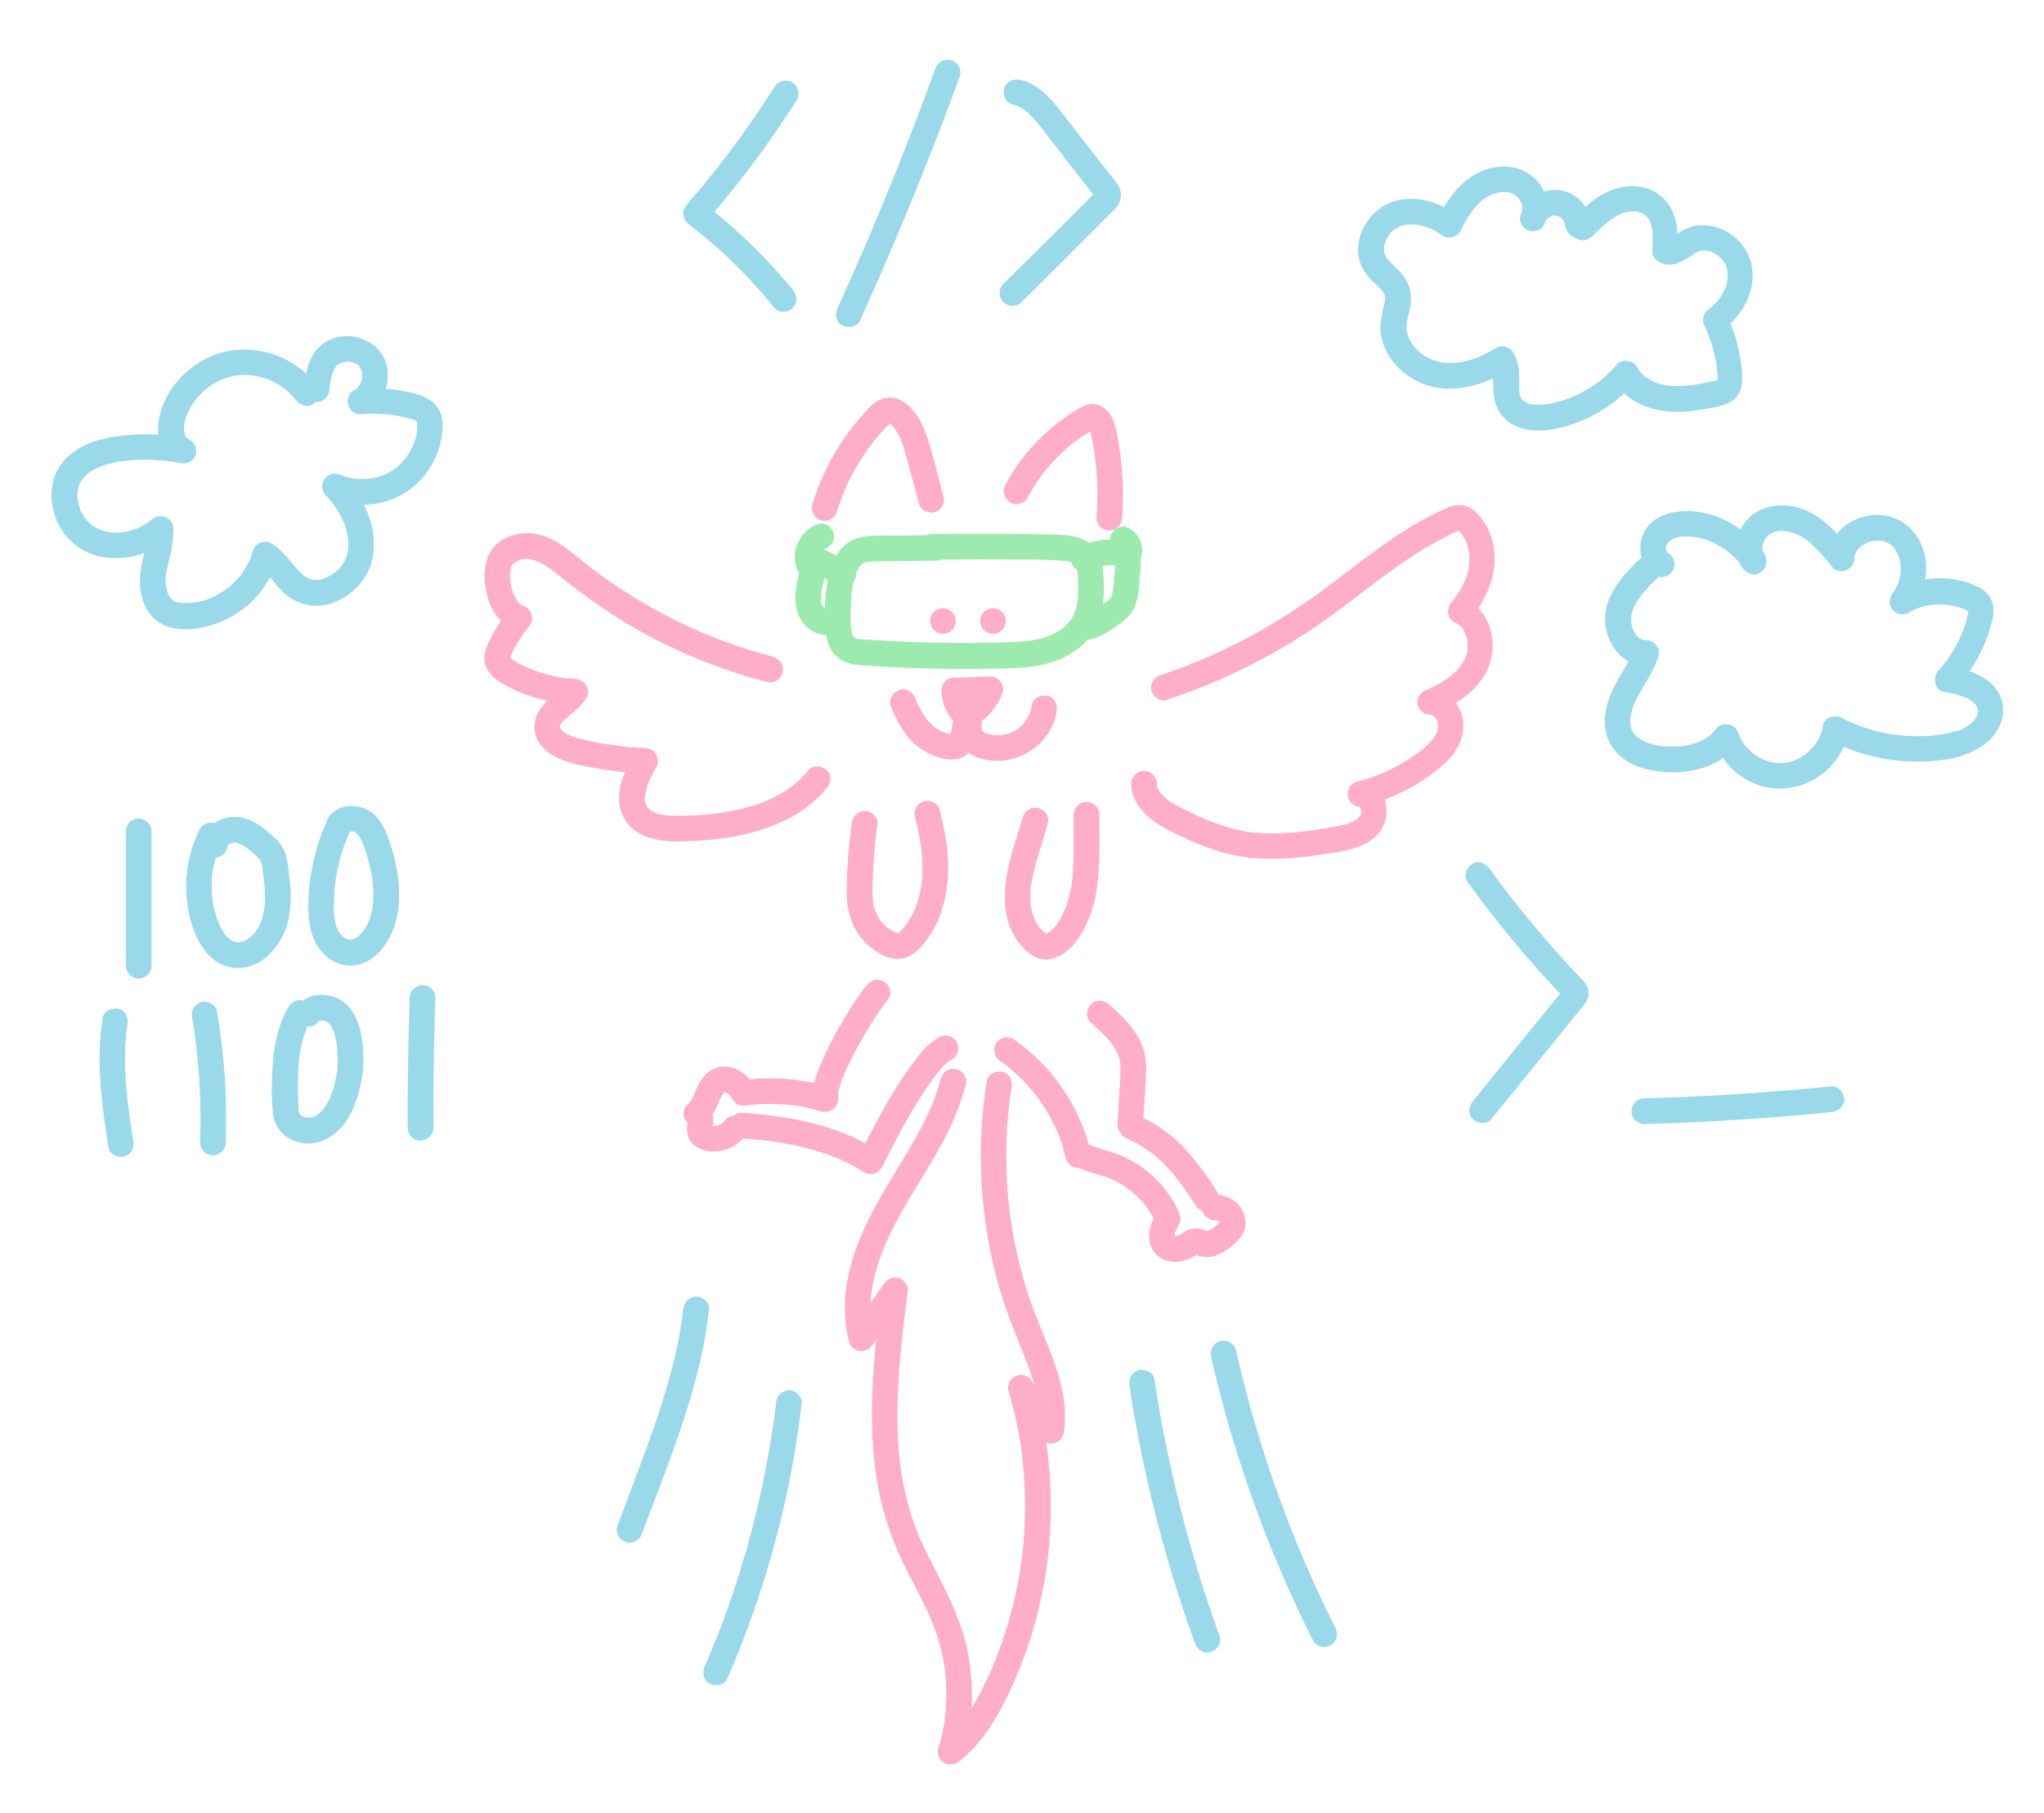 <svg id="Layer_1" data-name="Layer 1" xmlns="http://www.w3.org/2000/svg" viewBox="0 0 716 635"><defs><style>.cls-1{fill:#9deaaf;}.cls-2{fill:#ffaec9;}.cls-3{fill:#99d9ea;}</style></defs><title>mascot-software</title><path class="cls-1" d="M327.91,187.42l-13.1.15c-4.28.05-8.74-.24-13,.53-9.27,1.68-11.85,12.17-12.56,20.16a76.9,76.9,0,0,0-.2,11.05c.21,3.73,1,7.68,3.78,10.41,3.35,3.31,8.15,3.23,12.53,3.51s8.76.5,13.15.67q13.14.49,26.31.3c8.35-.12,17.41.19,25.33-2.86,7.47-2.88,13.65-8.33,15.61-16.34a43.31,43.31,0,0,0,.84-12.13c-.18-4.24-.56-8.84-3.95-11.87-3-2.7-7-3.45-10.88-3.66-4.21-.22-8.44-.24-12.66-.31q-13.17-.21-26.33-.07-3.24,0-6.46.09a4.5,4.5,0,0,0,0,9q12.16-.21,24.34-.12c7.54.06,15.21-.11,22.72.54,1.2.1-.93-.23.23,0l1,.22.67.2c.26.08,1.15.57.2,0l.88.49c.87.48-.48-.64.14.13.15.2.63,1,.2.2a6.8,6.8,0,0,1,.38.7c-.19-.46-.19-.44,0,0s.2.79.29,1.18c.29,1.25,0-.86.05.44,0,.69.1,1.37.13,2.07.09,1.87.15,3.75.09,5.63,0,.86-.1,1.72-.17,2.58-.11,1.38.19-.85-.07.5-.05.28-.09.56-.15.84a20.58,20.58,0,0,1-.66,2.45c0,.07-.53,1.36-.16.51a13.69,13.69,0,0,1-.75,1.48q-.28.5-.6,1c-.09.13-.86,1.09-.2.3a18.57,18.57,0,0,1-1.54,1.66c-.18.18-.37.35-.56.51s-1.08.88-.26.26a20.43,20.43,0,0,1-2.23,1.47c-.66.39-1.35.72-2,1.06-1.12.57.84-.28-.33.15-.36.14-.72.28-1.08.4a34.29,34.29,0,0,1-5.28,1.33c-.47.08-.93.16-1.39.22.86-.12-.67.07-.67.07-.94.1-1.88.17-2.82.23-1.89.13-3.78.18-5.68.23q-11.91.33-23.83.08t-24.05-1.07c-.83-.05-1.65-.1-2.47-.18,1,.1-.28-.07-.42-.1s-1.31-.49-.45-.07l-.36-.19c-.42-.28-.38-.23.11.14a2.55,2.55,0,0,1-.68-.67l.32.42c-.12-.18-.23-.36-.34-.54s-.2-.38-.29-.57c.23.58.26.64.08.17s-.31-1.07-.42-1.63c-.05-.25-.39-1.28-.05-.16a4.53,4.53,0,0,1-.1-1c-.12-1.7-.08-3.4-.07-5.1,0-1.95.06-3.91.22-5.85q0-.68.12-1.35c0-.29.07-.59.1-.89-.05.46,0,.42,0-.13.19-1,.37-2,.64-3.05.23-.86.52-1.7.81-2.55.44-1.34-.41.73.15-.39.23-.45.44-.9.71-1.34a9.66,9.66,0,0,1,.62-.95c-.62.84.39-.33.53-.48.71-.73-.65.22.29-.19.23-.13.47-.26.72-.37q-.68.3.06,0a7,7,0,0,0,.79-.2c.53-.09.53-.1,0,0l.82-.08c1-.07,2-.08,3-.09l6.92-.08,13.35-.15a4.5,4.5,0,0,0,0-9Z"/><path class="cls-2" d="M293.22,179.18c.7-2.29,1.49-4.55,2.39-6.76.1-.26.21-.52.32-.78-.3.7,0,0,0-.09l.78-1.73q.76-1.62,1.59-3.21,1.67-3.18,3.61-6.19,1-1.51,2-3c.32-.46.65-.91,1-1.37.16-.22.34-.44.5-.67.29-.39-.3.37.2-.26,1.49-1.86,3.05-3.68,4.7-5.41.42-.44.89-.85,1.31-1.29s-.51.24.06,0c.12-.06.83-.5.33-.24l-.18.06c.44-.11.48-.14.14-.09-.07,0-1-.21-.47,0s-.63-.34,0,0c.43.24-.44-.46.15.1.43.41.85.8,1.24,1.24.18.19.34.39.51.59.43.51-.35-.57,0,0,.59,1,1.24,1.95,1.76,3,.11.24.21.48.33.71.31.62-.24-.63,0,0,.18.49.38,1,.56,1.48.4,1.13.75,2.27,1.07,3.42,1.66,5.81,3.13,11.68,4.69,17.52a4.5,4.5,0,1,0,8.68-2.39c-1.54-5.78-3-11.58-4.63-17.33-1.48-5.21-3.51-10.6-7.55-14.38-2.91-2.72-6.56-3.79-10.27-2-2.54,1.25-4.5,3.62-6.33,5.72a83.42,83.42,0,0,0-17.17,30.91,4.55,4.55,0,0,0,3.14,5.54,4.6,4.6,0,0,0,5.54-3.14Z"/><path class="cls-2" d="M360,174.3a61.71,61.71,0,0,1,3.35-5.65c.55-.83,1.12-1.64,1.72-2.44.15-.21.32-.42.47-.64-.48.65-.07.09,0,0,.37-.47.75-.93,1.13-1.39a65.72,65.72,0,0,1,9.24-9c.67-.54.18-.13,0,0l.64-.47,1.29-.94c.92-.65,1.86-1.27,2.82-1.87s1.69-1,2.56-1.53a3.59,3.59,0,0,0,.69-.37c-.44.65-1.91.17-2.46,0l-.33-.27.25.26-.21-.29a4.26,4.26,0,0,1,.32.5c.06.1.45.84.21.34s.09.26.13.39c.17.51.31,1,.43,1.55.29,1.27.53,2.55.76,3.84s.4,2.4.57,3.6c.11.8-.07-.55,0,.25,0,.32.08.64.11,1,.09.72.17,1.45.24,2.17a106.78,106.78,0,0,1,.16,18,4.53,4.53,0,0,0,4.5,4.5,4.61,4.61,0,0,0,4.5-4.5,106,106,0,0,0-.14-17.73c-.3-3.22-.73-6.44-1.3-9.62a25.62,25.62,0,0,0-2.33-8.11c-2-3.59-5.74-5.47-9.64-3.71a39.59,39.59,0,0,0-6.25,3.82,69,69,0,0,0-11.49,10,68,68,0,0,0-9.8,13.93A4.5,4.5,0,0,0,360,174.3Z"/><path class="cls-2" d="M298.33,288.57a182.76,182.76,0,0,0-1.74,23.25,28.4,28.4,0,0,0,2.09,11.68,21.39,21.39,0,0,0,5.82,7.85c2.87,2.4,6.47,4.63,10.36,4.48,4.48-.18,7.5-3.62,10-7,4.17-5.64,6.23-12.52,7-19.43,1-8.58-.58-17.32-2.64-25.64a4.54,4.54,0,0,0-5.53-3.14,4.59,4.59,0,0,0-3.14,5.54c.8,3.27,1.48,6.56,2,9.89.24,1.55-.09-.84.09.71l.12.95c.09.88.17,1.75.23,2.63.11,1.67.16,3.35.12,5,0,.8-.06,1.6-.12,2.39,0,.41-.06.82-.1,1.23,0,0-.15,1.31-.07.64s-.1.66-.1.62c0,.35-.11.68-.18,1-.14.75-.3,1.49-.48,2.23a35.2,35.2,0,0,1-1.28,4.13c-.12.33-.24.64-.37,1,.32-.78,0,.06-.12.25q-.48,1-1,2c-.36.66-.74,1.3-1.15,1.93l-.57.85c0-.05-.76,1-.38.53s-.46.55-.42.51c-.22.26-.44.52-.68.77s-.44.48-.67.71-.91.74-.27.3l-.32.22c-.45.24-.44.25.05,0l-.36.12c.44,0,.49,0,.16,0s-1.07-.2-.25,0c-.35-.09-.68-.2-1-.3-.69-.22.78.48-.29-.16l-.82-.46c-.28-.16-.54-.32-.81-.5s-.91-.68-.31-.19a20.33,20.33,0,0,1-1.54-1.39l-.65-.69s-.8-.93-.37-.42-.33-.46-.33-.46c-.18-.26-.35-.52-.52-.79-.4-.65-.72-1.33-1.06-2s.3,1-.05-.16c-.1-.3-.21-.59-.3-.89a19.05,19.05,0,0,1-.5-2.08c-.17-.87.08,1-.07-.46,0-.4-.08-.8-.1-1.19-.06-1-.07-1.92-.07-2.88a182.76,182.76,0,0,1,1.74-23.25c.31-2.34-2.3-4.6-4.5-4.5-2.71.12-4.17,2-4.5,4.5Z"/><path class="cls-2" d="M358.29,286.25c-2.13,7.11-4.75,14.28-5.85,21.65-1,7-.6,14.4,3.25,20.52,2,3.12,4.94,6.33,8.61,7.32,4.12,1.11,8.38-1.34,11.15-4.24a29.4,29.4,0,0,0,5.55-8.95,44.26,44.26,0,0,0,3.11-10.67c1.34-8.75.94-17.73,1-26.55a4.5,4.5,0,0,0-9,0c-.06,6.83.12,13.71-.33,20.53a38.75,38.75,0,0,1-1.54,9c-.2.71-.43,1.41-.68,2.11-.15.42-.31.84-.46,1.25,0,.11-.32.8-.05.16a32.88,32.88,0,0,1-2.09,4.15c-.34.58-.71,1.12-1.08,1.67-.7,1,.36-.34-.15.18-.23.23-.43.49-.65.73s-.46.46-.7.68-.85.68-.14.17c-.27.19-.54.37-.82.54s-1.2.87-.62.36l-.41.12c.42,0,.47,0,.14,0h-.22c.5.09.5.07,0-.06l.33.13a5.74,5.74,0,0,1-.53-.32c-.6-.26.6.57-.21-.14-.46-.42-.91-.83-1.34-1.29l-.6-.7.14.17c-.15-.2-.29-.4-.42-.61a16,16,0,0,1-.94-1.6c-.12-.22-.22-.45-.34-.67-.56-1.08.29.85-.13-.3a25.23,25.23,0,0,1-1.11-4c0-.25-.09-.5-.13-.75.19,1.11,0-.13,0-.31-.06-.63-.1-1.25-.11-1.88s0-1.52.05-2.28c0-.32,0-.63.07-.95,0-.16.2-1.86.11-1.16a72.36,72.36,0,0,1,2.56-10.67c1.09-3.67,2.19-7.32,3.29-11a4.5,4.5,0,1,0-8.68-2.39Z"/><path class="cls-2" d="M409,245A209.44,209.44,0,0,0,465,216.6c8.2-5.88,16-12.25,24.28-18.07a148.89,148.89,0,0,1,12.56-8.07q3.29-1.87,6.7-3.5c.53-.25,1.05-.49,1.58-.72.33-.15.65-.32,1-.44-.2.07-.67.23.16,0,.37-.12.6,0,.08-.05a4.66,4.66,0,0,1-.77-.21c.2.07.62.5,0,0,.29.26.56.53.83.81s.34.39.51.58c.55.62-.13-.26.13.17s.71,1.07,1,1.64c.12.23.24.46.35.69s.17.35.25.53c-.17-.42-.2-.48-.08-.18.18.55.39,1.1.55,1.66s.31,1.27.44,1.91c.18.85,0,.14,0,0,0,.39.09.78.11,1.17a24.3,24.3,0,0,1-.09,3.72c-.06.76.24-1.07,0,.21-.07.34-.13.69-.2,1q-.23,1-.54,2c-.19.6-.4,1.19-.62,1.77-.32.83-.11.26,0,.08-.17.39-.35.77-.53,1.14a32.69,32.69,0,0,1-2.11,3.63c-.35.53-.73,1-1.09,1.55s.65-.78-.19.25l-.8,1a4.57,4.57,0,0,0-1.24,3.78,4.23,4.23,0,0,0,2.15,3.29,11.61,11.61,0,0,1,1.11.57c.11.07,1.14.77.55.34s.37.34.47.44.82.69.82.89l-.33-.43.34.5a10.2,10.2,0,0,1,.63,1.06,2.65,2.65,0,0,1,.4.83c-.24-.6-.28-.67-.1-.21.07.2.14.39.2.59.11.36.69,1.81.51,2.15l0-.25c0,.22,0,.43,0,.64s0,.64,0,1,0,.85,0,1.28c0,.16,0,.32,0,.48,0,.35,0,.21.06-.4.17.54-.39,1.8-.56,2.32-.08.26-.42,1.45-.05.26a7.64,7.64,0,0,1-.64,1.32c-.42.78-.93,1.49-1.42,2.23.54-.81-.13.16-.23.28-.32.38-.66.76-1,1.12a25.77,25.77,0,0,1-2,1.81l-.59.48c.35-.27.4-.32.15-.12s-.73.52-1.11.77c-.75.51-1.52,1-2.31,1.43s-1.59.86-2.41,1.26l-1.4.65c-.48.2-.48.2,0,0l-.72.28c-2.1.85-3.54,2.56-3.22,4.94a4.48,4.48,0,0,0,4.42,3.9h.63l-.58-.09a5.43,5.43,0,0,1,.88.23c0,.08-.81-.46-.38-.16.12.09.27.14.4.22s.25.18.38.24c.44.2-.48-.52-.19-.14a4.12,4.12,0,0,0,.66.66c.4.31-.22-.3-.21-.29a1.36,1.36,0,0,1,.27.39l.49.83a2,2,0,0,1,.21.44c0-.24-.26-.75-.1-.17.09.32.2.62.27.94,0,.16.05.33.1.48.15.53-.1-.42-.06-.39s0,.83,0,1,0,.33,0,.48c0,.55.21-.83,0-.21-.11.37-.17.76-.28,1.13l-.18.55c0,.07-.28.65-.07.17s-.05.1-.09.16-.17.34-.27.51c-.22.4-.45.78-.7,1.15s-.71.92-.23.35c-.25.3-.5.6-.77.89-.57.64-1.19,1.24-1.82,1.82s-1.3,1.12-2,1.66c.62-.5-.19.14-.41.29-.4.3-.82.6-1.23.89a65.14,65.14,0,0,1-9.39,5.47l-1.38.64-.6.26c-.67.31.56-.22-.12.05-1,.38-1.89.76-2.85,1.1-2,.71-4,1.31-6,1.83a4.49,4.49,0,0,0-3.22,4.94,4.54,4.54,0,0,0,4.42,3.9c1,.06-1.08-.23-.15,0s-.92-.52-.15-.06-.71-.77-.11-.1.1.44,0-.15a2,2,0,0,0,.35.54c.35.51-.09.49-.06-.23a3.4,3.4,0,0,0,.26.78,4.54,4.54,0,0,1,.12.53c.09.49.07.37,0-.36a3.44,3.44,0,0,0,0,.84c0,.25-.22.89,0,.25a7.7,7.7,0,0,0-.29,1c-.14-.18.49-.95,0-.07-.13.23-.46,1.06,0,.07a4,4,0,0,1-.73.8c-.18.17-1,.84-.18.22a12.38,12.38,0,0,1-1.84,1.12c-.16.08-1.26.54-.25.14-.35.14-.69.27-1,.39a34.2,34.2,0,0,1-4.35,1.1c-1.59.31-3.19.57-4.79.84l-2.88.46-1,.14-1,.14c-.56.08-.64.09-.25,0a97.33,97.33,0,0,1-11.57.91c-1.77,0-3.53,0-5.29-.11-1-.06-1.92-.14-2.88-.25l-.95-.12c.4.06.32,0-.24,0l-.95-.16a61.87,61.87,0,0,1-10.77-3c-3.3-1.22-5.74-2.33-9.2-4-1.5-.7-3-1.42-4.43-2.24-.73-.42-1.46-.86-2.16-1.33l-.74-.51c-.94-.68.29.3-.36-.28a23.43,23.43,0,0,1-1.78-1.67c-.23-.25-.44-.51-.66-.77.71.85,0,0-.08-.17s-.32-.57-.49-.85c-.22-.45-.2-.39,0,.18-.08-.2-.15-.4-.22-.61s-.17-.64-.25-1c-.09-.5-.09-.43,0,.2,0-.22,0-.45,0-.68a4.5,4.5,0,0,0-9,0c.28,7.83,6.61,12.95,13.09,16.24,7.47,3.79,15.44,7.32,23.7,8.92,9.1,1.76,18.26,1.23,27.38,0,4-.55,8-1.12,11.91-2.05,3.65-.86,7.4-2.38,10-5.14a12.17,12.17,0,0,0,3-11.34,9.65,9.65,0,0,0-8.85-7.65l1.19,8.84a69,69,0,0,0,23.76-11.14c3.47-2.57,6.87-5.42,9-9.23a14.61,14.61,0,0,0,1.38-12.35c-1.74-4.65-5.77-8.4-11-8.32l1.2,8.84c6.89-2.76,13.47-6.65,17.6-13a20.45,20.45,0,0,0,1.46-19.38,15.14,15.14,0,0,0-7.29-7.57l.91,7.07c7.22-8.53,11.59-20,7-30.9a20.22,20.22,0,0,0-4.59-6.88,9.15,9.15,0,0,0-4.28-2.46,9.91,9.91,0,0,0-6,.93,103.16,103.16,0,0,0-14.13,7.49c-9,5.61-17.28,12.22-25.73,18.58a229.61,229.61,0,0,1-27.24,17.91q-8.06,4.42-16.49,8.13c-.68.31-1.37.6-2.06.89s1-.39-.37.16l-1.24.51c-1.39.57-2.78,1.12-4.17,1.66q-4.41,1.68-8.88,3.16a4.58,4.58,0,0,0-3.14,5.54c.72,2.22,3.14,3.94,5.54,3.14Z"/><path class="cls-2" d="M271.07,230.05c-4.6-1.2-9.15-2.56-13.65-4.11q-3.38-1.16-6.69-2.45c-1.08-.41-2.15-.84-3.22-1.28l-.79-.33-.46-.19-.46-.2-1-.43a183,183,0,0,1-25.15-13.39q-6-3.82-11.72-8.12l-1.37-1.05-.8-.62c-1-.75-1.89-1.51-2.84-2.28-2-1.62-4-3.25-6.09-4.68-3.87-2.61-8.55-4.54-13.3-4.17s-9.43,2.46-11.86,6.73c-2.62,4.6-2.25,10.91-.81,15.85,1.53,5.22,4.74,9.42,9.88,11.42l-2-7.53a50.78,50.78,0,0,0-7.43,11.47c-1.21,2.63-2.15,5.31-1.28,8.2a11.13,11.13,0,0,0,4.93,5.86,49.78,49.78,0,0,0,12.66,5.6,58.16,58.16,0,0,0,13.91,2.39L197.67,240c-.1.17-.22.34-.32.51-.29.5.11.13.16-.18,0,.23-.58.66-.72.81a21.85,21.85,0,0,1-1.73,1.6c-1.24,1-2.55,2-3.73,3.11-3.08,2.92-4.88,7-3.78,11.27,1,4,4.48,6.83,8.06,8.44,4.14,1.87,8.63,2.71,13.09,3.49A139.74,139.74,0,0,0,226,271l-3.89-6.77c-3.58,6.11-7.14,13.95-4.16,21s10.5,9.25,17.61,9.43a111.34,111.34,0,0,0,19.13-1.32A71.86,71.86,0,0,0,273,288.22a44.4,44.4,0,0,0,16.59-12.15c1.51-1.8,1.91-4.61,0-6.36-1.66-1.53-4.75-1.93-6.36,0-.86,1-1.77,2-2.73,3q-.72.69-1.47,1.35l-.69.59c-.15.13-1.39,1.09-.5.42a43.85,43.85,0,0,1-6.75,4.18c-.59.3-1.19.59-1.8.86l-.84.37c1-.44-.12.05-.27.11-1.32.53-2.65,1-4,1.43a72.13,72.13,0,0,1-8.16,2.05c-1.37.26-2.74.47-4.11.68H252l-1.12.15c-.76.09-1.51.17-2.27.24-2.87.28-5.76.45-8.65.53-1.22,0-2.44.06-3.66,0-.73,0-1.46,0-2.18-.07l-.73-.06c-.24,0-1.81-.25-.61-.05a27,27,0,0,1-3.77-1c.88.28.35.16.13,0s-.61-.31-.9-.48-.57-.37-.85-.57c.88.65.07,0-.12-.18s-.85-1-.2-.14a13.33,13.33,0,0,1-.8-1.3c-.15-.24-.19-.72,0,.06-.12-.47-.27-.94-.39-1.41-.28-1.1-.05.88,0-.26,0-.37,0-.75,0-1.12A10.54,10.54,0,0,1,226,278c-.12,1,0-.1.09-.33a20.78,20.78,0,0,1,.76-2.7l.28-.76c.1-.26.2-.51.31-.76-.19.44-.17.42,0-.06.77-1.59,1.57-3.15,2.46-4.67A4.54,4.54,0,0,0,226,262q-3.27-.17-6.53-.49c-1-.1-2.09-.22-3.13-.35l-1-.12h0l-1.92-.29a82.94,82.94,0,0,1-12-2.52c-.38-.12-.76-.25-1.13-.39s-.9-.42-.21-.07c-.71-.36-1.43-.69-2.11-1.11-.19-.12-1.07-.77-.62-.4s-.27-.26-.39-.37a6.14,6.14,0,0,0-.43-.45c-.43-.32.27.34.22.32a5.55,5.55,0,0,1-.63-1c.07,0,.25.9.17.4a2.13,2.13,0,0,0-.13-.43c-.26-.71.05,1,0-.16a3.54,3.54,0,0,1,0-.48c.09,0-.27.94-.07.46.09-.2.4-1.36.15-.68s.12-.17.22-.34.22-.31.31-.47c.24-.43-.23.38-.26.34a13.31,13.31,0,0,1,1.45-1.49c2.63-2.39,5.53-4.25,7.41-7.37s-.57-6.59-3.89-6.77c-1-.06-2.07-.13-3.11-.25-.17,0-1.43-.19-.57-.06l-1.33-.21q-2.74-.48-5.43-1.23c-1.8-.51-3.55-1.13-5.28-1.8-.5-.2-.55-.22-.17-.05l-.61-.27-1.21-.56c-.88-.42-1.74-.86-2.59-1.32-.69-.38-1.37-.79-2-1.22s.33.44-.25-.22c-.17-.17-.34-.34-.5-.52.3.4.36.46.19.19s-.14-.2.08.28c-.13-.48-.14-.45,0,.09v-.42c-.07.51,0,.5.07,0,0,0,.51-1.32.16-.51.17-.4.36-.79.55-1.18a44.59,44.59,0,0,1,2.75-4.91c.47-.73,1-1.44,1.47-2.14.07-.11.8-1.06.34-.47.35-.46.72-.9,1.1-1.34a4.58,4.58,0,0,0-2-7.52c1.08.42-.17-.12-.41-.26a2.57,2.57,0,0,0-.41-.26c-.52-.16.52.53.14.13s-.57-.5-.83-.77-.28-.32-.43-.48c-.54-.58.2.46,0,0a24.48,24.48,0,0,0-1.22-2.17c.41.76,0,.08-.12-.35s-.32-1-.46-1.48a9.4,9.4,0,0,1-.48-2.38c0,.12.1,1,0,.17,0-.23-.05-.46-.07-.68,0-.48-.06-1-.07-1.43s0-1,0-1.47c0-.28,0-.55,0-.83,0-.7-.18.62,0,0,.14-.46.23-.94.37-1.4.07-.24.39-.62,0-.07a5,5,0,0,0,.41-.71c.17-.46-.22.24-.22.26a1.93,1.93,0,0,1,.43-.48c.16-.17,1-.82.5-.5s.64-.36.77-.44a1.65,1.65,0,0,1,.44-.22l-.32.13.31-.11c.37-.12.74-.24,1.12-.33.21-.06.43-.1.65-.15.87-.19-.12,0-.19,0a5.82,5.82,0,0,1,2.72,0c-.06,0-1.08-.2-.19,0l.49.09c.41.09.82.2,1.22.33.17.05,1.67.62.87.27.51.22,1,.47,1.49.73a30.3,30.3,0,0,1,2.67,1.64l1.2.85.67.51.26.2a240.76,240.76,0,0,0,22,16,183.51,183.51,0,0,0,23.29,12.29,190.56,190.56,0,0,0,28.81,10.07,4.5,4.5,0,1,0,2.39-8.68Z"/><path class="cls-2" d="M304.32,344.32c-3.78,4.1-6.7,9.2-9.49,14a103.9,103.9,0,0,0-9,18.69c-1,2.85-1.7,5.95-1,8.93a4.54,4.54,0,0,0,5.53,3.15,4.6,4.6,0,0,0,3.15-5.54c-.18-.8.05,1.23.06.59,0-.2,0-.41,0-.61s0-.4,0-.6c.05-1.09-.18.94-.05.29a31.5,31.5,0,0,1,.83-3.28c.42-1.31.92-2.59,1.44-3.87.28-.69-.12.29-.15.35.08-.16.15-.34.22-.5.16-.37.33-.75.5-1.12.33-.73.67-1.45,1-2.17A148.2,148.2,0,0,1,307,355.68c.77-1.16,1.55-2.31,2.37-3.43l.49-.66c.38-.52-.42.53-.39.5s.2-.26.3-.38c.29-.35.58-.7.88-1a4.5,4.5,0,0,0-6.36-6.36Z"/><path class="cls-2" d="M328.91,363.28c-3.83,2.12-6.49,5.59-9.08,9-2.36,3.14-4.55,6.41-6.61,9.77-4.2,6.85-7.87,14-11.53,21.16a4.57,4.57,0,0,0,1.61,6.15c2.06,1.09,5,.63,6.16-1.61,3.52-6.88,7.05-13.77,11.06-20.39,2-3.23,4-6.4,6.27-9.45l.81-1.09.55-.72c-.19.24-.2.25,0,0,.57-.71,1.14-1.42,1.75-2.1a21.36,21.36,0,0,1,1.77-1.79c.15-.13,1-.76.39-.33a16,16,0,0,1,1.42-.88,4.55,4.55,0,0,0,1.61-6.16,4.6,4.6,0,0,0-6.16-1.61Z"/><path class="cls-2" d="M307.18,402.82c-14.06-9-30.88-11.94-47.26-13.14a4.51,4.51,0,0,0-4.5,4.5,4.61,4.61,0,0,0,4.5,4.5c2,.14,4,.32,6,.52l2.79.32,1.5.19.52.07A113.79,113.79,0,0,1,282.14,402a87.68,87.68,0,0,1,11,3.55,3.43,3.43,0,0,1,.5.21l1.17.53c.9.41,1.79.84,2.68,1.3q2.66,1.36,5.18,3a4.53,4.53,0,0,0,6.15-1.61,4.6,4.6,0,0,0-1.61-6.16Z"/><path class="cls-2" d="M290.06,380.61a70.65,70.65,0,0,0-27.5-2.6c-2.34.25-4.62,1.89-4.5,4.5.1,2.23,2,4.77,4.5,4.5a67.64,67.64,0,0,1,13-.13L277,387l.93.11.19,0c1.08.16,2.15.34,3.22.55,2.14.42,4.25,1,6.33,1.58a4.5,4.5,0,1,0,2.4-8.68Z"/><path class="cls-2" d="M264.35,380.51a13.53,13.53,0,0,0-7.94-6.66,9.6,9.6,0,0,0-9.32,2.53,17.9,17.9,0,0,0-3.45,5.8,27.25,27.25,0,0,1-1.3,2.79c-.15.27-.31.54-.48.8s-.72.66.17-.18c-.33.31-1.6,1.48-.37.54a4.53,4.53,0,0,0,1.07,8.23,3.07,3.07,0,0,1-1.44-.95c-.16-.21-.56-1.36-.4-.68.19.84,0-1.06,0-.19,0,.16,0,.34,0,.5,0,.89.16-1.08,0,0-.08.55-.16,1.1-.22,1.65a8.5,8.5,0,0,0,.08,2c.47,3.48,3.38,5.71,6.69,6.34a13.71,13.71,0,0,0,13.84-5.57c1.39-1.91.38-5.1-1.62-6.16a4.61,4.61,0,0,0-6.15,1.62c.23-.33.55-.66.1-.16l-.39.39c-.15.15-.38.3-.51.46a1.78,1.78,0,1,0,.25-.21c-.36.22-.73.4-1.08.62s.84-.29.31-.13c-.22.07-.43.16-.65.22l-.54.14c-.17,0-1,.16-.22.07s.07,0-.08,0-.46,0-.69,0l-.55,0c-.82,0,.78.18.24,0a4.89,4.89,0,0,0-1.2-.33c.3,0,.7.44.25.07.2.16.58.56.2.14a2.42,2.42,0,0,1,.65,1.28c.16.64,0,.07,0-.14,0-.06,0-.74.06-.76s-.14,1,0,.28a16.4,16.4,0,0,0,.23-2.11,7.08,7.08,0,0,0-4.74-7l1.08,8.23a14.61,14.61,0,0,0,4.49-5.55c.78-1.65,1.37-3.41,2.31-5,.11-.19.24-.37.35-.56.41-.64-.73.81-.18.23.17-.17,1.12-1.05.46-.5s0,.05.16-.05c.63-.42-.17.16-.39.14a5,5,0,0,0,.78-.22c-.73.08-.85.11-.35.08h.28c-.73-.12-.86-.14-.37-.05l.28.07a3,3,0,0,1,.4.12c.32.12.18.06-.41-.18a6.36,6.36,0,0,0,.77.43l.37.25c.27.19.16.11-.32-.25a5.32,5.32,0,0,1,1.28,1.31c0-.27-.52-.73-.07-.06a10.2,10.2,0,0,1,.54.9,4.5,4.5,0,0,0,7.77-4.54Z"/><path class="cls-2" d="M350.48,371.67c.75.52,1.49,1.06,2.21,1.61-.79-.6.5.41.63.51.3.25.61.5.9.76q2.1,1.77,4,3.73c1.28,1.3,2.51,2.66,3.67,4.07.34.4.66.81,1,1.22-.59-.74.13.17.25.33.58.79,1.15,1.59,1.7,2.4a63.52,63.52,0,0,1,5.32,9.58c.08.18.61,1.47.24.55l.51,1.27q.48,1.28.93,2.58c.6,1.79,1.11,3.62,1.55,5.46a4.53,4.53,0,0,0,5.53,3.14,4.59,4.59,0,0,0,3.15-5.53A67.46,67.46,0,0,0,355,363.9a4.53,4.53,0,0,0-6.16,1.61,4.62,4.62,0,0,0,1.62,6.16Z"/><path class="cls-2" d="M375.68,407.94c3.24,1.85,6.84,2.74,10.38,3.83.8.25,1.59.51,2.37.81l.89.35c-.92-.38.13.07.33.16a35.62,35.62,0,0,1,4,2.21c.65.41,1.27.86,1.89,1.3s-.24-.22.16.11l.88.73a33.91,33.91,0,0,1,3.17,3.06c.52.56,1,1.15,1.5,1.74.79,1-.51-.72.22.31l.67.93a35.77,35.77,0,0,1,2.32,4,4.53,4.53,0,0,0,6.15,1.61,4.62,4.62,0,0,0,1.62-6.16A39.68,39.68,0,0,0,398.85,408a38.77,38.77,0,0,0-8.93-4.38c-1.67-.58-3.39-1-5.08-1.54-.92-.28-1.81-.63-2.72-.91-.29-.12-.27-.11.06,0l-.6-.28c-.46-.22-.91-.46-1.36-.72a4.5,4.5,0,0,0-4.54,7.78Z"/><path class="cls-2" d="M426.39,417.45a100.15,100.15,0,0,0-11.84-15.7,50.38,50.38,0,0,0-15.68-11c-2.15-.95-4.94-.7-6.16,1.62-1,1.95-.68,5.13,1.62,6.15a48.12,48.12,0,0,1,7.59,4.22c.6.41,1.19.83,1.76,1.27-.64-.49.44.36.46.37l.67.56c1.18,1,2.3,2.06,3.38,3.17s2,2.18,3,3.32l.71.86.47.6.46.61.67.9c1.8,2.47,3.49,5,5.15,7.59a4.5,4.5,0,0,0,7.77-4.54Z"/><path class="cls-2" d="M400.43,393.64l.74-12.41c.25-4.15.73-8.36-.26-12.45-1.71-7.08-7.2-12.39-12.46-17-1.77-1.56-4.66-1.86-6.37,0-1.56,1.71-1.88,4.7,0,6.37a64.51,64.51,0,0,1,6.77,6.66c.06.08.85,1.1.27.32.23.31.46.62.68.94a22.23,22.23,0,0,1,1.22,2c.18.33.35.67.52,1,.54,1.1-.27-.83.13.33a20.6,20.6,0,0,1,.65,2.2c0,.16.18,1.25.1.49.05.46.07.92.09,1.38,0,.93,0,1.85-.05,2.78-.09,1.92-.22,3.85-.33,5.77l-.7,11.68a4.53,4.53,0,0,0,4.5,4.5,4.6,4.6,0,0,0,4.5-4.5Z"/><path class="cls-2" d="M405.18,424.46c-2.14,3.9-3.82,8.74-1.56,13s7.76,5.38,12.09,3.73a16.15,16.15,0,0,0,3-1.43,6.18,6.18,0,0,0,1-.66c.33-.33-.36.07-.58.09a2.23,2.23,0,0,1-.77-.05l.34.11c-.09,0-.94-.4-.09,0,.41.18.82.36,1.24.52a9.13,9.13,0,0,0,2.27.44,9,9,0,0,0,3.7-.47,19.72,19.72,0,0,0,6.41-4c1.76-1.53,3.45-3.4,3.88-5.78a9.46,9.46,0,0,0-2.55-8.37,11.83,11.83,0,0,0-8.07-3.23,4.52,4.52,0,0,0-4.5,4.5,4.6,4.6,0,0,0,4.5,4.5c.24,0,.48,0,.72,0-.6-.08-.65-.07-.13,0a6,6,0,0,1,.69.2q-.78-.36-.09,0c.38.24.77.62.26.11a5.66,5.66,0,0,1,.49.49c-.35-.47-.4-.49-.13-.08s.21.4-.05-.14c.12.5.13.43,0-.21.08-.08-.17,1.71.08.12-.14.47-.12.43.08-.1-.27.43-.25.43.06,0a9.92,9.92,0,0,1-1.08,1.07c-.28.26-.57.51-.86.76l-.61.5c.38-.29.37-.29-.05,0l-1.34.83c-.92.55.7-.13-.32.14a5.71,5.71,0,0,1-.71.19q.9-.11.12-.06c-.52,0-.48,0,.11,0-.5-.16-.48-.14,0,.07a10.59,10.59,0,0,0-3.95-1.1,7.58,7.58,0,0,0-3.86,1.22,7.63,7.63,0,0,1-2.27,1.35l.46-.2a6.45,6.45,0,0,1-.62.21l-.63.17c-.51.09-.42.09.25,0a5.13,5.13,0,0,1-1.24,0l.6.07a4.11,4.11,0,0,1-.57-.17c.62.28.71.3.28.06.49.42.56.46.2.13s-.3-.32.12.16c-.24-.44-.21-.35.06.25l-.08-.29c-.11-.49-.1-.39,0,.29,0-.21,0-.41,0-.62,0-.51,0-.43-.07.23a7,7,0,0,1,.63-2.3c.19-.47.17-.43-.05.11.09-.21.19-.42.29-.63q.3-.6.63-1.2a4.5,4.5,0,0,0-7.77-4.54Z"/><path class="cls-1" d="M381.3,224.05c4.94-1,9.18-4.15,13-7.26,4.33-3.53,4.46-9.11,4.93-14.27.23-2.56.68-5.4,0-7.91a7.8,7.8,0,0,0-6.05-5.27c-5.34-1.1-11,.16-15.86,2.46a4.53,4.53,0,0,0-1.61,6.16,4.62,4.62,0,0,0,6.16,1.61c.09,0,1.26-.53.57-.27.49-.19,1-.36,1.49-.51a25.65,25.65,0,0,1,2.85-.68c.94-.17-.45,0,.59-.06.45,0,.9-.06,1.35-.07.64,0,2.05-.24,2.59.1-.63-.09-.69-.08-.18,0l.33.09c.77.16-.29-.16-.54-.4.49.52.36.26-.37-.78l.1.39c-.06-.53-.08-.52-.05,0,0,.2,0,.41,0,.62-.07,2-.25,3.95-.45,5.92-.1,1-.21,1.9-.33,2.84.09-.72-.06.44-.09.58-.07.41-.14.83-.25,1.23a7.24,7.24,0,0,1-.25.79c.16-.38.17-.43,0-.14s-.14.24.14-.12a5,5,0,0,1-.39.41c-.27.28-.58.51-.86.77s-.2.16.16-.11l-.68.52a43.88,43.88,0,0,1-4.24,2.94c-.36.22-.73.43-1.11.62-.17.09-1.18.57-.46.26a14,14,0,0,1-2.84.83,4.52,4.52,0,0,0-3.14,5.54,4.61,4.61,0,0,0,5.53,3.14Z"/><path class="cls-1" d="M297.59,197c-1.58-.92-3.19-1.79-4.85-2.57-1.95-.93-4.24-2.32-6.45-2.28-3.34.06-5,2.66-5.68,5.57-.45,1.95-.91,3.89-1.32,5.85-.89,4.31-1.18,8.7.86,12.74a11.07,11.07,0,0,0,9.59,6.15,4.5,4.5,0,0,0,0-9h-.45c-.35,0-.19,0,.47.06l-.28-.07c-.37-.12-.37-.11,0,0s.36.16,0,0l-.26-.14c-.13-.07-.25-.15-.37-.23-.28-.19-.17-.11.32.25-.08,0-.5-.46-.55-.51l-.2-.22c-.22-.25-.15-.15.22.32a4.45,4.45,0,0,1-.78-1.31c.22.56.27.69.15.37a3.12,3.12,0,0,1-.15-.43q-.12-.39-.21-.78c-.08-.41-.08-.85,0-.19,0-.41-.05-.8-.05-1.2a19.39,19.39,0,0,1,.13-2c-.11,1,.06-.3.08-.41.06-.34.13-.67.2-1,.29-1.41.63-2.82.95-4.22.15-.68.3-1.36.46-2s.42-.9-.09-.15l-3.55,1.55.49.19c.49.19-.59-.26.19.09l1.07.48,1.77.85c1.28.65,2.55,1.34,3.79,2.06a4.5,4.5,0,1,0,4.54-7.77Z"/><path class="cls-1" d="M399.79,195.24a10.21,10.21,0,0,0,.31-1.89,4.07,4.07,0,0,0,0-.78,11.13,11.13,0,0,0-.26-1.9,3.83,3.83,0,0,0-.23-.75,11.35,11.35,0,0,0-.77-1.71,11.53,11.53,0,0,0-1.11-1.49,3.79,3.79,0,0,0-.53-.53,10.05,10.05,0,0,0-1.52-1.14,4.34,4.34,0,0,0-5,.36,3.25,3.25,0,0,0-1.15,1.26,4.53,4.53,0,0,0-.46,3.47,4.75,4.75,0,0,0,2.07,2.69,4.76,4.76,0,0,1,.47.31l-.91-.7a4.44,4.44,0,0,1,.75.75l-.7-.91a4.73,4.73,0,0,1,.61,1l-.45-1.07a5.11,5.11,0,0,1,.32,1.16l-.16-1.19a4.38,4.38,0,0,1,0,1.2l.16-1.2a3.38,3.38,0,0,1-.14.63,3.52,3.52,0,0,0-.08,1.79,4,4,0,0,0,1.7,2.94,3.23,3.23,0,0,0,1.53.8l1.19.17a4.56,4.56,0,0,0,2.28-.62,4.75,4.75,0,0,0,2.06-2.69Z"/><path class="cls-1" d="M287.46,195.89l-.1-.24.45,1.08a7.33,7.33,0,0,1-.48-1.78l.16,1.2a8.12,8.12,0,0,1,0-2l-.16,1.2a8.43,8.43,0,0,1,.59-2.16l-.45,1.07a8.78,8.78,0,0,1,1.07-1.82l-.71.91a8.41,8.41,0,0,1,1.3-1.3l-.91.71a7.46,7.46,0,0,1,1.46-.88l-1.07.46.24-.1a4.93,4.93,0,0,0,2.69-2.07,4.49,4.49,0,0,0-1.61-6.16,4.37,4.37,0,0,0-3.47-.45,12.07,12.07,0,0,0-4.47,2.83,13.38,13.38,0,0,0-2.8,4.53,11.62,11.62,0,0,0-.77,4.28,12.34,12.34,0,0,0,1.26,5.21,4.51,4.51,0,0,0,8.23-1.08l.16-1.2a4.43,4.43,0,0,0-.62-2.27Z"/><path class="cls-2" d="M330.29,222a4.5,4.5,0,1,0-4.5-4.5,4.55,4.55,0,0,0,4.5,4.5Z"/><path class="cls-2" d="M347.84,222a4.5,4.5,0,1,0-4.5-4.5,4.55,4.55,0,0,0,4.5,4.5Z"/><path class="cls-2" d="M334.94,246.4l11.93-.51-4.34-5.69c-.07.18-.14.36-.22.54l.45-1.08a17.63,17.63,0,0,1-2.16,3.71l.7-.91a17.56,17.56,0,0,1-3.16,3.17l.91-.7a13.39,13.39,0,0,1-2.17,1.4l1.08-.45a1.48,1.48,0,0,1-.41.12l1.2-.16h-.22l1.2.16a1.06,1.06,0,0,1-.35-.09l1.08.46a1.23,1.23,0,0,1-.31-.19l.91.7a6.79,6.79,0,0,1-1.07-1.14l.7.91a13.21,13.21,0,0,1-1.55-2.61l.46,1.08a12.57,12.57,0,0,1-.86-3.12l.16,1.2a13.36,13.36,0,0,1-.1-1.42,4.5,4.5,0,0,0-9,0,16.62,16.62,0,0,0,2.11,7.89,14.38,14.38,0,0,0,2.5,3.33,6.32,6.32,0,0,0,2.93,1.68,6,6,0,0,0,4.37-.73,21.76,21.76,0,0,0,9.5-11.36,4.22,4.22,0,0,0-.81-3.92,4.31,4.31,0,0,0-3.53-1.78l-11.93.51a4.72,4.72,0,0,0-3.18,1.31,4.5,4.5,0,0,0,3.18,7.69Z"/><path class="cls-2" d="M335.47,249.43c-.81,4.7-1.12,10,2.86,13.49,3.54,3.06,8.94,3.95,13.47,3.4,9.05-1.1,16.82-7.94,18.33-17.09.39-2.32-.6-5-3.14-5.54-2.17-.49-5.12.66-5.54,3.15a17,17,0,0,1-.5,2.22c-.11.36-.26.71-.37,1.08.29-.93-.07.15-.16.31a14.94,14.94,0,0,1-1.14,2c-.06.09-.68.93-.32.47s-.41.47-.5.56c-.51.57-1.09,1-1.64,1.58-.37.35.55-.34-.14.11-.32.2-.63.42-1,.62s-.72.4-1.09.59c-1.12.6.76-.23-.43.21a18,18,0,0,1-2.38.69c-.2.05-1.4.22-.43.11-.41,0-.82.08-1.24.09-.76,0-1.5,0-2.26-.06-.34,0-.28,0,.17,0l-.61-.11c-.34-.06-.67-.14-1-.23s-.78-.24-1.18-.36c-.91-.29.3.28-.44-.21-.18-.11-1.09-.65-.43-.23-.33-.36-.38-.4-.17-.12s.17.22-.07-.14c-.53-.87.13.75-.1-.24-.06-.25-.17-1.29-.11-.24a17.35,17.35,0,0,1,0-2.28c0-.12.13-1.18.05-.55s.13-.77.16-.9c.39-2.31-.62-5-3.15-5.54-2.18-.49-5.1.67-5.53,3.15Z"/><path class="cls-2" d="M334.17,249.53c-.06.85-.13,1.7-.24,2.54.12-.95-.07.42-.08.49q-.11.63-.24,1.26a16.08,16.08,0,0,1-1.16,4.39,2.08,2.08,0,0,1,.88-1.06c.56-.19.67-.24.35-.14s-.2.07.4,0a8,8,0,0,0-1,0l-.54-.05c-.34,0-.23,0,.32.05a5.45,5.45,0,0,1-1.89-.46c-.34-.11-.67-.24-1-.36s-.22-.08.26.11l-.48-.23a17.93,17.93,0,0,1-1.71-1l-.88-.61c.87.58-.07-.07-.21-.19a19.93,19.93,0,0,1-1.55-1.5c-.22-.23-.43-.46-.63-.7s-.8-1-.48-.57-.25-.37-.31-.46c-.22-.31-.42-.63-.63-.95-.4-.64-.77-1.29-1.13-2s-.67-1.36-1-2,.13.35-.06-.15-.32-.82-.48-1.24c-.82-2.19-3.08-3.93-5.53-3.14-2.15.7-4,3.18-3.15,5.54a38.19,38.19,0,0,0,6,10.91,23,23,0,0,0,9.54,6.84c4.12,1.62,9.93,2,12.61-2.23a18.68,18.68,0,0,0,2-6,49.86,49.86,0,0,0,1-7.1,4.52,4.52,0,0,0-4.5-4.5,4.6,4.6,0,0,0-4.5,4.5Z"/><path class="cls-3" d="M111.25,135.39A31.85,31.85,0,0,0,79.6,123c-10.93,2.19-21,11.37-23.61,22.33a18.32,18.32,0,0,0,0,9.3,11.41,11.41,0,0,0,7,7.61l2.39-8.68a72.73,72.73,0,0,0-26.27-.48c-7.11,1.19-14.33,4.24-18.36,10.52-3.75,5.86-3.32,13.33-.52,19.45a21.4,21.4,0,0,0,15.52,12,28.77,28.77,0,0,0,23.59-6.6l-7.69-3.18a21.91,21.91,0,0,1,0,2.29c0,.45-.08.91-.14,1.36,0-.21.13-.75,0,.16-.3,1.67-.68,3.31-1.07,5A43,43,0,0,0,49,203.21c-.08,5.73,2,11.87,7.09,15s12.31,2.43,17.83.77a35.42,35.42,0,0,0,13.91-8,33.34,33.34,0,0,0,9.41-15.45l-6.61,2.69c.3.19.59.4.9.59-.74-.47-.24-.19-.07,0,.44.41.89.8,1.31,1.23.93,1,1.77,2,2.6,3a32.31,32.31,0,0,0,5.36,5.66,16.51,16.51,0,0,0,15.2,2.64A22.2,22.2,0,0,0,128,201.79c3.11-5,3.53-11.26,2.35-17-1.38-6.68-5.24-12.77-9.89-17.65L115,174.25a29.62,29.62,0,0,0,17.7,1.95,27.36,27.36,0,0,0,14.48-8,28.62,28.62,0,0,0,7.31-14.1c.54-2.92,1-6.36-.1-9.21-1.3-3.42-4-5.38-7.37-6.53a50,50,0,0,0-10.49-2.06,58.34,58.34,0,0,0-10.32-.24l2.27,8.39c7.07-3.86,9.82-14.34,4.9-20.94-5-6.76-15.8-7.92-21.82-1.71-3.8,3.92-4.57,9.34-5.13,14.53-.25,2.35,2.25,4.6,4.5,4.5a4.63,4.63,0,0,0,4.5-4.5l.18-1.57c.06-.53.06-.52,0,0l.12-.79a23.51,23.51,0,0,1,.71-3.07c.06-.19.68-1.66.23-.73a12.62,12.62,0,0,1,.73-1.35c.12-.2.84-1,.21-.33.14-.14.69-.89.88-.88-.51.38-.57.43-.17.14l.52-.33c.17-.1.35-.2.54-.29.44-.21.37-.18-.23.08.11-.19,1-.32,1.18-.37l.6-.13q.75-.12-.27,0a6.93,6.93,0,0,1,2.18,0c-.68-.1-.77-.1-.27,0l.61.13c.21.06,1.07.18,1.18.37-.59-.26-.67-.29-.22-.08l.54.29a5.69,5.69,0,0,1,.52.33c.4.28.34.23-.17-.15.24,0,.62.58.79.74.8.74-.24-.53.16.19.1.18.67.88.61,1.08-.25-.61-.28-.68-.11-.22a5.76,5.76,0,0,1,.18.59q.09.3.15.6c.09.49.08.4,0-.28.14.1.07,1.06.07,1.23s0,.42,0,.63q-.07.75.06-.27a3.4,3.4,0,0,1-.18.92c-.1.41-.24.79-.36,1.19s-.14.39.1-.21l-.27.56c-.2.37-.43.71-.65,1.06s-.24.33.14-.18l-.42.46c-.14.14-.29.29-.44.42-.37.32-.31.28.19-.12-.13.26-.82.53-1.06.66-3.81,2.08-2.22,8.68,2.27,8.38a59,59,0,0,1,8,0c.63.05,1.25.1,1.88.17l.93.11c-.21,0-.73-.12.2,0,1.32.2,2.63.44,3.93.73,1.11.25,2.23.51,3.31.87.13,0,.9.29.35.1s.19.09.32.16.42.26.64.36c.4.2-.43-.5.08.09s0,.06,0-.06c.45.76.1.21.05,0,.08.27.13.52.2.79-.19-.78,0-.2,0,0,0,.54,0,1.07,0,1.61l-.06.76c-.08,1.23.18-.92,0,.3a25,25,0,0,1-.67,2.94c-.14.48-.3,1-.47,1.43l-.27.7c.22-.59.1-.24-.08.14a22.13,22.13,0,0,1-1.34,2.49c-.26.43-.54.85-.83,1.26-.14.21-.29.41-.44.61.59-.81-.16.18-.24.27a23.8,23.8,0,0,1-2.09,2.17c-.37.34-.76.66-1.15,1,.13-.11.7-.5,0,0-.26.18-.51.36-.78.53a21.69,21.69,0,0,1-2.78,1.56c-.11.05-.89.39-.38.18s-.29.1-.4.15c-.57.21-1.15.4-1.73.56s-1.3.34-2,.47l-.8.14c-.86.16.34,0-.2,0a37.68,37.68,0,0,1-3.83.1l-.81-.06c-.11,0-1.21-.14-.61,0s-.26-.06-.39-.08c-.33-.06-.66-.12-1-.2-.66-.15-1.31-.32-2-.52l-.76-.26c-.19-.07-1.28-.51-.43-.15-2.09-.89-4.32-.76-5.81,1.16a4.53,4.53,0,0,0,.36,5.91c.83.88,1.62,1.8,2.39,2.74-.49-.6,0-.07,0,.05l.6.83c.43.61.84,1.24,1.23,1.88a31.6,31.6,0,0,1,1.64,3l.42.92c-.07-.17-.3-.78,0,0,.24.62.46,1.25.66,1.88a32.25,32.25,0,0,1,.8,3.47c-.16-.88,0-.23,0,0s.06.66.08,1c0,.72.05,1.44,0,2.16,0,.33-.17,1.71,0,.76a17.47,17.47,0,0,1-.35,1.75,12.27,12.27,0,0,1-.42,1.43,3,3,0,0,1-.23.6c.61-.95.06-.17-.08.09-.22.44-.46.86-.71,1.27-.15.23-1,1.54-.33.54a12.12,12.12,0,0,1-2.23,2.35,3.1,3.1,0,0,1-.5.42c.08,0,.83-.59.14-.11-.4.28-.79.55-1.21.8s-.83.49-1.26.7a2.4,2.4,0,0,1-.58.28c.59-.25.66-.27.2-.09l-.29.11c-.34.12-2.47,1-2.72.7,0,0,1-.08.29-.05l-.77.05c-.51,0-1-.05-1.52-.06s1.12.26.15,0l-.6-.13c-.45-.11-.87-.3-1.32-.41s.94.52.08,0c-.18-.11-.37-.2-.56-.31s-.38-.23-.57-.36-1-.83-.24-.15c-3.93-3.62-6.57-8.43-11.19-11.3a4.54,4.54,0,0,0-6.61,2.69c-.28,1-.65,2-1,3,.36-1-.21.45-.34.71-.29.59-.59,1.16-.92,1.73a29.52,29.52,0,0,1-1.64,2.53c-.14.2-.66.84,0,.08l-.44.55c-.38.46-.78.9-1.18,1.34a30.27,30.27,0,0,1-2.31,2.22l-.54.46s-.93.74-.38.31-.39.28-.41.29c-.28.21-.58.41-.87.61a29.7,29.7,0,0,1-2.6,1.55c-.47.25-1,.49-1.43.72l-.65.29c1-.44,0,0-.24.09a27.52,27.52,0,0,1-3,1q-.78.21-1.56.36l-.87.16c-1,.19.84-.06-.21,0s-2,.17-3.07.16a18.43,18.43,0,0,1-2-.1c.76.08,0,0-.11,0-.43-.11-.85-.21-1.27-.33-.84-.26-.32-.13-.13,0a7.22,7.22,0,0,1-.82-.46c-.27-.17-.74-.66,0,0-.16-.16-.32-.29-.48-.45s-.29-.32-.44-.47c-.67-.69.18.52,0,0a8.86,8.86,0,0,0-.81-1.43c-.35-.55.3,1,0,0-.07-.22-.15-.43-.21-.64-.15-.5-.28-1-.38-1.5,0-.27-.25-1.07,0,0,0-.22-.05-.48-.07-.69C58,204.55,58,204,58,203.38s0-1.16.09-1.73c0,0,.14-1.13.05-.49s.14-.78.17-.93c.29-1.59.68-3.16,1.05-4.74a40.07,40.07,0,0,0,1.38-10.26,4.5,4.5,0,0,0-2.76-4.11,4.59,4.59,0,0,0-4.92.93c-.12.09-1.09.84-.25.22-.3.22-.6.44-.91.65-.62.42-1.26.8-1.91,1.16s-1.11.57-1.67.84c-1.11.54.85-.28-.31.13-.47.16-.93.34-1.41.49s-1.19.35-1.8.5l-1.09.23c-.18,0-1.42.19-.27.06a22.41,22.41,0,0,1-4.41.1c-.2,0-1.41-.2-.26,0l-.9-.16a19,19,0,0,1-1.94-.49l-1-.35c-1.14-.39.8.42-.28-.12a20.72,20.72,0,0,1-1.85-1,3.07,3.07,0,0,1-.8-.55l.4.32-.5-.41c-.4-.35-.79-.73-1.16-1.11s-.43-.49-.65-.72c-.74-.8.53.79-.09-.11-.37-.53-.74-1.06-1.06-1.62a6.73,6.73,0,0,1-.88-1.73c.2,1.07.08.17,0-.13s-.21-.61-.3-.91c-.16-.52-.29-1-.4-1.56a3.16,3.16,0,0,1-.17-.94c.08.67.1.75,0,.24,0-.21,0-.42-.05-.63,0-.53,0-1,0-1.58,0-.31,0-.63.07-.94.07-1.08-.24,1,0-.05.13-.5.22-1,.38-1.51,0-.17.16-.79.3-.89q-.39.88-.09.21c.09-.2.19-.38.28-.57.27-.51.66-1,.92-1.49s-.67.71.08-.09c.26-.27.49-.55.75-.81s.53-.51.8-.75,1.1-.81.24-.21c.6-.42,1.21-.83,1.85-1.19s1.31-.69,2-1c-1,.44.17-.05.32-.11l.71-.25A35.06,35.06,0,0,1,40.05,162c.86-.17,1.73-.32,2.6-.45-.84.13.71-.08.7-.08l1.42-.15q3.09-.28,6.19-.28t6.43.31l1.18.12,1,.12c-.41-.05-.34,0,.22,0,1.1.18,2.2.36,3.29.58,2.3.46,5-.66,5.53-3.14s-.79-4.6-3.14-5.54c1,.42.4.14.13,0-.82-.42.2,0,.1.12l-.42-.4c-.63-.55.25.19.17.26a12.15,12.15,0,0,1-.66-1.13c-.31-.5.3,1,.07.11-.07-.29-.18-.58-.25-.88a3.26,3.26,0,0,1-.12-.61s.08,1,0,.26c0-.53-.06-1.06,0-1.59,0-.31-.1-1.05.08-1.29l-.08.56c0-.16,0-.31.08-.47.07-.31.13-.62.2-.93a22.82,22.82,0,0,1,.93-2.79c-.36.91,0,.14.05-.09s.26-.54.4-.81q.4-.81.87-1.59c.28-.46.57-.92.88-1.36.15-.23,1.14-1.48.48-.69.74-.88,1.48-1.75,2.3-2.55q.58-.57,1.2-1.11c.19-.15.38-.3.56-.46.87-.77-.5.34.08-.08a34,34,0,0,1,2.88-1.89c.47-.27,1-.52,1.43-.76.26-.13,1.74-.73.74-.36a32,32,0,0,1,3.44-1.11c.47-.12.94-.22,1.41-.31l.5-.09c-.72.11.48,0,.5,0a23.26,23.26,0,0,1,3.34-.09c.61,0,1.23.08,1.84.13.22,0,.86.15-.09,0,.24.05.49.08.73.12a27.86,27.86,0,0,1,3.6.9c.59.19,1.17.4,1.75.63.79.3.1,0,0,0,.34.15.68.3,1,.47A26.28,26.28,0,0,1,99,135.65l.61.43c1,.71-.67-.59.26.2.47.41.94.81,1.38,1.23s.88.87,1.3,1.33l.61.69c.74.88-.19-.3.33.41,1.4,1.88,4,3,6.16,1.61,1.86-1.2,3.12-4.14,1.61-6.16Z"/><path class="cls-3" d="M557.89,82.67c1.41-1.41,2.83-2.81,4.34-4.13l1-.82q.63-.5.09-.09l.69-.5a25,25,0,0,1,2.49-1.59c.37-.2.76-.38,1.13-.57.87-.45-.5.15.55-.22.75-.27,1.52-.43,2.29-.63.52-.08.49-.09-.1,0,.24,0,.48-.06.73-.07s.73,0,1.09,0,.84,0,1.27.07.24,0-.31,0c.24,0,.47.08.7.14s.69.2,1,.29.45.15-.08-.07c.21.09.42.2.63.31s.6.37.91.55c-.88-.51.11.11.33.32s1,1.17.35.3c.21.29.41.58.59.88s.74,1.59.32.51c.13.33.25.67.35,1a18.82,18.82,0,0,1,.57,2.47c-.2-1.13,0,.21,0,.46,0,.44.07.87.08,1.31.07,1.75,0,3.5-.1,5.24-.13,2.14,1.52,3.62,3.3,4.34,4.46,1.81,8.25-1.37,11.8-3.55.19-.11.86-.65,1.05-.58,0,0-.87.29-.36.14.2,0,.39-.14.59-.2s.59-.15.89-.22c.49-.12.44.15.16,0-.34,0-.39,0-.14,0l.31,0c.36,0,.71,0,1.07,0a4.85,4.85,0,0,1,.62,0c0,.08-1-.24-.43,0s1.9.18,2.26.64c0,0-.81-.4-.35-.15.19.1.39.18.57.28s.57.3.84.47.63.41.94.62.3,0-.15-.12c.15,0,.38.32.49.42a7.72,7.72,0,0,1,1.54,1.64c-.42-.74-.12-.13.13.27s.39.64.56,1a2.8,2.8,0,0,1,.27.58s-.26-.83-.15-.33c.07.35.23.71.33,1.07s.11.48.16.72c0,.09.15.71,0,.14s0,0,0,.13c0,.31.05.61.06.92s0,.86,0,1.29c0,.18,0,.36,0,.55,0,.66.16-.77,0-.11a23.51,23.51,0,0,1-.6,2.51c-.08.24-.16.47-.25.71,0,.09-.33.83-.12.33s-.09.19-.15.31-.23.45-.34.67a28.21,28.21,0,0,1-1.61,2.56c-.37.56.46-.51,0,0-.17.19-.33.39-.49.58-.34.38-.68.75-1,1.1s-.73.7-1.12,1l-.43.37c.74-.66-.16.11-.29.2a4.66,4.66,0,0,0-1.61,6.16c.23.47.45,1,.67,1.44.09.21.19.42.28.62,0-.09-.21-.5,0,0,.42,1.06.82,2.12,1.18,3.2a53,53,0,0,1,1.58,5.94c.19,1,.36,1.94.51,2.91-.11-.71.07.64.09.84,0,.53.1,1.05.14,1.58a15.52,15.52,0,0,1,0,2.81c0-.05.12-.78,0-.28s.08-.15.12-.21c-.66.9.87-.95.17-.14,0,0-.61.42-.08.09s0,0-.12,0c-.4.12-.81.24-1.22.34-1,.23-2,.41-3,.6s-2,.39-3.07.56l-1.66.26c-.53.08-.09,0,0,0l-1.19.13a36.23,36.23,0,0,1-6.42.15l-.71-.06c-.16,0-1.15-.16-.49-.05s-.53-.11-.7-.14a23.53,23.53,0,0,1-2.74-.73l-.54-.19c-.08,0-.84-.32-.34-.12s-.08,0-.15-.07l-.85-.41a22.39,22.39,0,0,1-2.38-1.47c.75.52-.29-.27-.52-.47s-.71-.69-1-1c-.12-.14-.24-.29-.36-.42-.42-.47.35.57,0,0s-.6-.94-.87-1.43c-1.32-2.42-5.18-3.07-7.06-.91a47.87,47.87,0,0,1-4.56,4.56l-1.08.91-.34.27-.34.26c-.87.64-1.75,1.26-2.66,1.84a48.37,48.37,0,0,1-5.65,3.1c-.23.1-1.37.6-.59.27-.5.21-1,.4-1.5.59q-1.51.57-3.06,1t-3.12.81c-.43.09-.85.18-1.28.25l-.66.11c-.63.11,1.13-.1,0,0-.85.07-1.7.13-2.56.12-.39,0-.79,0-1.19,0a2.61,2.61,0,0,1-.67-.06c.75.37.47.08,0,0s-2.08-.23-2.36-.64c.14.21.74.37.2.08l-.55-.29-.53-.32c-.71-.38.38.43,0,.06s-.53-.5-.78-.75c-.63-.62.11.18.11.18a3,3,0,0,1-.34-.54c-.12-.2-.22-.41-.33-.62.09.17.27.83,0,.05-.13-.48-.25-1-.35-1.44-.17-.84,0-.08,0,.09,0-.31-.05-.63-.07-.94,0-.58,0-1.15,0-1.72,0-1.16,0-2.31,0-3.46a16.1,16.1,0,0,0-2.06-7.92,4.56,4.56,0,0,0-6.15-1.61,48.7,48.7,0,0,1-5.28,2.83c-.11.06-.79.34-.1.06l-.6.24c-.47.18-.93.36-1.41.52-.94.32-1.89.61-2.86.85s-1.93.43-2.9.59c.82-.14-.44,0-.69,0q-.84.07-1.68.09c-.91,0-1.81,0-2.72-.1-.16,0-.88-.11-.06,0l-.62-.1c-.54-.1-1.09-.22-1.62-.35-.76-.2-1.48-.47-2.22-.73,1,.35-.17-.09-.41-.2-.43-.22-.85-.45-1.27-.69s-.72-.44-1.07-.68-.87-.64-.26-.15a20.27,20.27,0,0,1-2-1.82c-.29-.3-.56-.61-.85-.93-.05-.06-.45-.52-.09-.1s-.1-.13-.19-.25a18.88,18.88,0,0,1-1.29-2.11c-.18-.36-.5-1.19-.2-.36-.14-.38-.28-.76-.41-1.15s-.22-.78-.31-1.18c0-.17-.06-.34-.1-.51-.17-.6.07,1.09,0,0a15.78,15.78,0,0,1,0-2.28c0-.18,0-.36.05-.54-.09.75,0,0,0-.13.13-.59.25-1.18.39-1.77a27,27,0,0,0,1.08-6.9c-.14-4.51-2.58-7.8-5.72-10.78-.6-.57-1.2-1.14-1.77-1.73-.25-.26-.48-.52-.71-.78-.55-.6,0,0,0,.1-.13-.2-.27-.38-.39-.58s-.33-.69-.55-1,.2.39.14.36a2.63,2.63,0,0,1-.2-.6c-.1-.34-.15-.71-.25-1.06-.17-.51.1.46,0,.43a2.46,2.46,0,0,1,0-.62c0-.37,0-.73,0-1.09,0-1.14-.16.58,0-.22s.43-1.53.64-2.31c.13-.5-.15.34-.15.33a2,2,0,0,1,.21-.44c.18-.34.35-.67.54-1a9.9,9.9,0,0,0,.63-1c.2-.41-.17.21-.21.26.18-.2.35-.42.53-.62s.6-.63.92-.93c.12-.11.25-.21.36-.32.61-.56-.46.25,0,0s.63-.43,1-.62,1.32-.63.45-.28a16.8,16.8,0,0,1,3-.87c.21,0,.85-.07,0,0l.78-.06c.52,0,1.05,0,1.57,0s1.05.06,1.58.11c-.95-.09.5.11.76.16a23.74,23.74,0,0,1,3.09.9l.56.22c.65.24-.57-.3,0,0s1,.47,1.45.72a29.85,29.85,0,0,1,2.89,1.82,4.51,4.51,0,0,0,6.16-1.61,54.09,54.09,0,0,1,2.79-5.06c.51-.81,1.05-1.6,1.62-2.38-.54.73.47-.56.57-.69.27-.3.54-.61.82-.91.66-.69,1.36-1.33,2.08-1.95.41-.33.43-.35,0,0,.22-.16.43-.31.65-.45s.66-.43,1-.62.93-.5,1.4-.73c.93-.45-.52.13.39-.14s1.86-.54,2.84-.74l-.24,0,.77,0a12.16,12.16,0,0,1,1.35,0,5.48,5.48,0,0,1,.57.05c-.56-.09-.58-.08-.06,0s.88.2,1.31.34l.55.19q-.76-.33-.12,0l1,.59c.94.58-.31-.39.27.22.26.29.56.54.82.84.75.85-.22-.48.21.27.19.34.4.68.6,1,.58,1-.1-.54.14.28.11.37.21.74.32,1.1.34,1.1,0-.62,0,.25a7,7,0,0,0,0,1.12c0,.35,0,.22.07-.4,0,.21-.08.42-.13.63a6.36,6.36,0,0,1-.19.62c.26-.57.28-.62.07-.17l8.22,3.47c.3-.84-.39.64.2-.35s-.37.26.22-.36c.25-.26.49-.5.75-.74.69-.65-.58.26.21-.13.23-.11,1.57-.68.49-.32.33-.11.67-.2,1-.3,1-.31-.85,0,.18,0,.14,0,1.47.07.79,0s.63.19.77.23c.86.22-.62-.41.2.1.3.19.59.36.88.56-.88-.6.09.14.28.33.77.81-.13-.41.28.32.17.31.35.61.52.91-.51-.89,0-.07.06.22s.12.45.16.68q-.09-.93,0-.15c.18,2.34,1.94,4.61,4.5,4.5,2.29-.11,4.69-2,4.5-4.5a12.62,12.62,0,0,0-24.65-3.33,4.47,4.47,0,0,0,2.61,5.3c1.92.81,4.65.19,5.62-1.84a13.29,13.29,0,0,0,.25-11.23,14.9,14.9,0,0,0-7.85-7.95c-7.77-3.27-16.58.06-22.16,5.88a43.89,43.89,0,0,0-7.36,11l6.16-1.62c-7.22-5.17-18.26-7.55-26.07-2.19-6.8,4.68-10.62,14.33-6.14,21.9a22.78,22.78,0,0,0,4.14,4.84c.64.6,1.28,1.2,1.88,1.84.27.29.53.6.79.91-.7-.83.2.36.34.62s.34.81.14.23,0,.2.07.32.11.43.15.64c-.15-.75,0-.07,0,.1s0,.58,0,.87c0,.13-.07.89,0,.11a17.63,17.63,0,0,1-.34,1.76,36.56,36.56,0,0,0-1.26,7.48c-.07,8.85,6.4,16.54,14.27,19.86,10.07,4.25,21.66,1,30.56-4.51l-6.16-1.62.37.64c.41.73,0,.1,0-.07.16.53.27,1.06.41,1.59s0-.77,0-.1c0,.25,0,.5,0,.75,0,.57.05,1.14.05,1.71a39.72,39.72,0,0,0,.44,7.47,13.29,13.29,0,0,0,9.67,10c4.32,1.25,9,.82,13.29-.21a50.58,50.58,0,0,0,26.09-15.76l-7.07-.91c4.81,8.83,15.49,11.75,24.89,11a83.08,83.08,0,0,0,8.31-1.18,26,26,0,0,0,7-1.91c5.71-2.88,4.81-9.53,4.06-14.79a56.85,56.85,0,0,0-5.14-16.47l-1.62,6.16c7.55-5.39,12.75-14.75,10.34-24.17a17.7,17.7,0,0,0-19.48-12.71,15.2,15.2,0,0,0-6.06,2.69c-1,.66-2,1.22-2.93,1.86-.52.36.69-.17.09,0-.18.05-.62.3-.82.23,0,0,1.12,0,.21-.09.75,0,.4,0-.14-.18l3.31,4.34c.24-4.14.34-8.61-1.13-12.55a14.92,14.92,0,0,0-10.14-9.63,19.87,19.87,0,0,0-13.88,1.8c-4.28,2.13-7.8,5.59-11.15,8.93a4.54,4.54,0,0,0,0,6.36,4.58,4.58,0,0,0,6.36,0Z"/><path class="cls-3" d="M574.73,195.44c-5.92,5.73-12.63,12.81-12.47,21.66.14,7.86,5.86,16.22,14.38,16l-4.34-5.7c-.13.41-.29.82-.42,1.23,0,.12-.31.81,0,.13-.27.67-.6,1.32-.92,2-.66,1.29-1.39,2.55-2.13,3.8a71.56,71.56,0,0,0-4.09,7.37c-2.63,5.9-3.88,12.71-.64,18.65,2.64,4.84,7.87,7.69,13.08,8.91a38.38,38.38,0,0,0,16,.27c5.62-1.08,11.24-3.9,14.8-8.48l-7.53-2a25.1,25.1,0,0,0,17.67,16.3,24.48,24.48,0,0,0,29.26-19.07l-6.61,2.69A67.18,67.18,0,0,0,681.54,266c5.75-.84,11.58-3.07,15.76-7.24,4.4-4.39,6-11.29,2.41-16.72s-10.3-7.56-16.46-8.65l2,7.53a53.07,53.07,0,0,0,12.53-23.31c.64-2.7.88-5.62-.53-8.13a10.64,10.64,0,0,0-5.32-4.39,31,31,0,0,0-13.33-2.58A31.67,31.67,0,0,0,664,206.69l5.46,7.07c5.72-7.2,7.38-18.3,1.82-26.16a16.4,16.4,0,0,0-11.36-7.12,18.48,18.48,0,0,0-12.13,2.63,15,15,0,0,0-7.38,12.41l7.69-3.18c-5.06-6.29-10.78-12.79-19-14.76a19.1,19.1,0,0,0-12.85,1.19,14.88,14.88,0,0,0-7.24,8.45,12.72,12.72,0,0,0,1.37,11.71c1.41,1.88,4,3,6.16,1.62a4.56,4.56,0,0,0,1.61-6.16,34.14,34.14,0,0,0-20.5-14.6c-8.27-1.94-20-.71-22.62,9-1.26,4.71.29,10.31,4.81,12.7a4.5,4.5,0,0,0,4.54-7.77s-.4-.21-.39-.22l-.12-.07.44.36s-.6-.6-.6-.6.45.79.28.35a1.65,1.65,0,0,0-.22-.36c-.16-.24-.06-.44,0,0,.05.63,0-.08-.07-.28a2,2,0,0,0-.1-.42c-.22-.42.15.4,0,.47a7.33,7.33,0,0,0,0-.89c0-.08,0-.91.06-.91s-.24.93,0,.45c.07-.17.09-.4.15-.58s.09-.29.13-.44.28-.3,0,0-.1.2,0,0,.16-.26.23-.39a1.79,1.79,0,0,1,.25-.38c.07,0-.63.67-.24.33s.6-.58.9-.87c-.68.65.16-.08.42-.23s.64-.34,1-.5-.18.09-.23.1l.52-.18c.41-.13.82-.24,1.24-.33s.74-.15,1.1-.21c-.8.13-.09,0,.3,0a19.86,19.86,0,0,1,2.44,0c.43,0,.87.06,1.3.1.9.09-.58-.11.3,0s1.61.3,2.41.51,1.45.4,2.17.65c.36.12.71.25,1.06.39.18.06.36.14.53.21-.38-.16-.44-.2,0,0a32.19,32.19,0,0,1,4.29,2.4c.36.25.71.51,1.08.76s-.11-.09-.16-.13l.59.48c.68.57,1.33,1.16,2,1.78s1.31,1.37,1.91,2.1l.35.45c-.25-.33-.27-.37,0,0s.58.83.85,1.25l7.77-4.54c-.25-.34-.45-.7-.68-1s-.19-.36.07.24c-.07-.19-.13-.38-.19-.57s-.11-.4-.15-.6c-.07-.39-.07-.39,0,0s0,.39,0,0c0-.21,0-.41,0-.62l0-.61c0-.51,0-.42,0,.26-.1-.09.26-1.08.3-1.22.09-.3.21-1.21,0-.12a4.51,4.51,0,0,1,.59-1.13c.11-.19.22-.37.34-.54.29-.4.24-.36-.13.13a3.28,3.28,0,0,1,.63-.71c.2-.2,1.06-1.27.29-.35a4,4,0,0,1,1.07-.68c.28-.15,1.09-.47.35-.2a12.83,12.83,0,0,1,1.49-.46q.38-.09.75-.15c-.55.06-.57.06,0,0s.91-.06,1.37,0,.92,0,1.37.07.53.05,0,0l.78.15a22.9,22.9,0,0,1,2.68.8c.48.2.49.2,0,0l.72.35a14.45,14.45,0,0,1,1.39.77c.37.22.72.45,1.07.69.13.09,1.45,1.08.8.56a59.39,59.39,0,0,1,8.7,9.36c1.11,1.38,3.43,1.55,4.92.93a4.52,4.52,0,0,0,2.76-4.12c0-.19,0-.38,0-.57,0-.5.27-.22-.07.36a4.81,4.81,0,0,0,.2-.93c0-.18.33-.72.29-.91.08.41-.4.84-.13.34.11-.2.2-.4.32-.59s.33-.53.5-.8c.43-.65-.14.26-.21.27s.3-.35.36-.41c.25-.27.51-.53.78-.77a2.73,2.73,0,0,0,.31-.27c.34-.4-.8.54-.14.11a14.92,14.92,0,0,1,1.8-1.1L654,190c.41-.23-.4.19-.43.17a8,8,0,0,0,1.22-.42,12.27,12.27,0,0,0,2.09-.47c-.09.05-1.12.09-.34.06l.42,0c.43,0,.86,0,1.28,0l.57,0c.51,0,.19.25-.35-.06a4.39,4.39,0,0,0,1,.19c.32.07.63.16,1,.26a2.7,2.7,0,0,0,.53.19c-.14.09-1-.49-.17,0,.29.15.58.3.86.48l.48.31c.38.24.31,0-.17-.14a5.35,5.35,0,0,1,1.78,1.79s-.61-.88-.13-.17c.08.13.18.26.26.39.23.35.44.71.64,1.08a3,3,0,0,1,.48,1c0-.06-.36-1-.1-.2.09.25.18.49.26.74a20.07,20.07,0,0,1,.55,2.32c.15.81-.05-.93,0,.23,0,.48.06,1,.06,1.45s0,.86,0,1.29l-.06.65c-.05.86.15-.62,0-.07-.22.9-.36,1.8-.64,2.69-.07.21-.13.41-.21.62s-.36,1-.12.37,0,.06-.1.2-.24.49-.37.73-.41.76-.64,1.12-1.17,1.61-.43.66c-1.41,1.78-1.82,4-.35,5.91a4.5,4.5,0,0,0,5.81,1.16c.7-.4,1.41-.77,2.15-1.12,0,0,.66-.29.2-.1s.28-.1.4-.15c.44-.16.88-.32,1.33-.46.77-.25,1.55-.45,2.34-.63l1.19-.23c.07,0,.73-.13.2,0s.32,0,.41,0a27.08,27.08,0,0,1,5.25,0c.2,0,.4,0,.6.06l-.19,0,1.19.21a26.2,26.2,0,0,1,2.74.7l1.14.39.57.22c-.06,0-.59-.28-.16-.07s.66.31,1,.49l.47.28c.42.26.2.21-.06-.05.23.22.34.56,0-.1.06.1.23.58.1.14s0,.2,0,.2c-.17,0,.05-.76-.08-.22a3,3,0,0,0,0,.6c0-.08.15-.71,0-.2s-.19.93-.31,1.39a48,48,0,0,1-1.63,5.23c-.15.39-.3.78-.46,1.17-.31.78.14-.28-.21.48s-.77,1.65-1.19,2.46a48.64,48.64,0,0,1-3.13,5.24l-.86,1.2-.37.51c.45-.62-.12.13-.21.25-.66.82-1.35,1.61-2.06,2.39-2.08,2.28-1.55,6.9,2,7.52a40.82,40.82,0,0,1,6.64,1.66l.78.29c.79.3-.06-.06-.16-.07a5.07,5.07,0,0,1,1.45.73c.46.25.89.55,1.33.84.82.54-.41-.52-.06,0,.2.26.54.48.78.73a3.06,3.06,0,0,1,.4.44l-.34-.44a5.5,5.5,0,0,1,.34.5c.11.17.21.34.31.52s.23.9.16.29,0,.22.08.35.09.42.15.63c.27,1,0-1,0,.05,0,.31,0,.62,0,.92,0,.94.27-.67,0-.16a4.35,4.35,0,0,0-.18.71,5.3,5.3,0,0,1-.19.56c.06,0,.45-.92-.05,0-.22.41-.52.77-.73,1.16-.29.54.72-.77,0,0l-.65.7c-.39.39-.81.74-1.22,1.09.88-.75-.51.34-.74.48a26.23,26.23,0,0,1-3.22,1.73c-.65.3,1-.38-.06,0L685,256c-.54.2-1.1.37-1.65.53a36.85,36.85,0,0,1-4,.81c-.14,0-.88.12-.09,0l-1.08.13c-.73.07-1.45.14-2.17.19-1.52.11-3,.17-4.57.16s-2.9-.06-4.35-.16l-2-.18c-.37,0-.73-.08-1.09-.12-1.41-.17.89.15-.53-.07a65.29,65.29,0,0,1-9.74-2.29q-2.28-.73-4.5-1.64c.84.34-.48-.21-.52-.23l-1.19-.54q-1.19-.57-2.34-1.17c-2.35-1.23-6.07-.32-6.61,2.69a17.35,17.35,0,0,1-.53,2.24c-.1.34-.21.67-.33,1-.07.17-.13.33-.19.5.34-.95,0-.16-.05.05a17,17,0,0,1-1.1,2c-.19.3-.39.6-.59.89-.1.14-.21.28-.31.43-.37.52.48-.55.05-.08s-1,1.16-1.56,1.7c-.3.28-.6.56-.92.83s-1.05.79-.33.3c-.64.43-1.26.88-1.92,1.26q-.47.27-.93.51l-.48.24s-1,.45-.43.2-.46.17-.61.22c-.39.13-.79.26-1.18.37l-1,.25-.52.1c-.12,0-.9.13-.28.05s-.63.05-.82.06c-.36,0-.71,0-1.07,0s-.72,0-1.08,0-.47-.05-.71-.06c.35,0,.68.11.13,0a21.72,21.72,0,0,1-2.26-.51c-.35-.1-.69-.21-1-.33l-.5-.18c-.81-.29.4.21-.09,0s-1.29-.62-1.91-1c-.37-.21-.72-.43-1.07-.66l-.45-.3c-.08-.06-.72-.52-.27-.18s0,0-.11-.1l-.68-.58c-.31-.28-.61-.57-.91-.87s-.66-.69-1-1.05c-.12-.14-.23-.28-.35-.41-.42-.48.4.59,0,.06-.49-.75-1-1.48-1.42-2.27-.23-.43-.43-.86-.63-1.29.41.89-.08-.32-.18-.61a4.61,4.61,0,0,0-3.14-3.14,4.41,4.41,0,0,0-4.38,1.16,17.08,17.08,0,0,1-2.16,2.34c-.23.21-1.3,1-.45.4-.48.33-.95.67-1.46,1s-.81.47-1.23.68l-.63.31s-1.09.45-.44.2-.15.05-.29.1l-.84.3c-.52.16-1,.31-1.56.45-1,.26-2,.44-3,.61,1.12-.19-.51.05-.8.07-.55.05-1.1.08-1.65.1-1.1,0-2.19,0-3.29-.05l-1.44-.11-.71-.08c1.15.11-.06,0-.24-.05a29,29,0,0,1-3-.68q-.78-.23-1.56-.51l-.67-.26c.72.29.12,0-.24-.14s-.84-.44-1.24-.69-1.28-.93-.53-.31a14.31,14.31,0,0,1-1.15-1.05c-.16-.17-.31-.36-.47-.52s-.16-.17.16.23l-.3-.44a9.38,9.38,0,0,1-.82-1.49c.35.82-.15-.64-.2-.84s-.1-.52-.16-.78c.19.82,0,.21,0,0a19.62,19.62,0,0,1,0-2c0-.27,0-.54.07-.82-.1.9,0,0,.06-.24.11-.55.24-1.09.39-1.63s.36-1.21.58-1.81l.3-.78c-.32.83.19-.41.22-.46,2.58-5.49,6.36-10.25,8.25-16.08a4.53,4.53,0,0,0-4.34-5.69H576c-.4,0-.41,0,0,0s.4.06,0,0l-.58-.14-.29-.09c-.46-.16-.37-.12.25.14-.06,0-.74-.38-.79-.41s-.73-.39-.75-.5c.51.41.58.45.21.14l-.23-.21c-.26-.24-.49-.51-.74-.77l-.29-.36c.35.46.43.56.23.29-.24-.6-.73-1.2-1-1.78-.49-.94.28.9,0-.11-.1-.31-.21-.62-.3-.93s-.18-.73-.27-1.1c-.26-1,0,.27,0-.08,0-.7-.09-1.39-.05-2.09,0-.16,0-.32,0-.48,0-.34,0-.21-.06.41a3.16,3.16,0,0,1,.24-1.09q.13-.57.33-1.14c0-.14.52-1.41.32-.94s.38-.76.44-.89c.18-.35.37-.7.57-1,.4-.68.84-1.35,1.3-2,.13-.19.74-1,.26-.37.29-.37.59-.74.89-1.1.57-.67,1.16-1.32,1.76-2,1.21-1.28,2.46-2.5,3.73-3.73a4.55,4.55,0,0,0,0-6.36,4.6,4.6,0,0,0-6.37,0Z"/><path class="cls-2" d="M329.6,377.62a72.42,72.42,0,0,1-3,9c0,.06-.56,1.36-.2.52l-.52,1.18c-.29.65-.58,1.3-.89,1.95q-1,2.14-2.1,4.24c-2.94,5.65-6.28,11.07-9.58,16.51-6.81,11.22-13.51,22.9-16.17,35.9a50.42,50.42,0,0,0,.27,23,4.49,4.49,0,0,0,3.74,3.22,4.61,4.61,0,0,0,4.49-2.15l11.68-16.89L309,451.82c-2.78,21.74-5.33,43.74-2,65.57a106.42,106.42,0,0,0,10,31.23c2.4,4.87,5,9.63,7.33,14.54.54,1.15,1.08,2.31,1.59,3.48.07.16.45,1.05.17.38.11.28.23.56.34.83.28.7.56,1.4.82,2.1a67.74,67.74,0,0,1,2.4,7.77c.36,1.46.67,2.93.94,4.41.13.75.25,1.49.36,2.23.13.92,0,.35,0,.15l.15,1.35a69.64,69.64,0,0,1,.37,9c0,1.5-.12,3-.25,4.51-.07.75-.15,1.5-.24,2.24-.15,1.44.09-.47,0,.37-.07.45-.13.9-.21,1.34a67.69,67.69,0,0,1-2.1,9,4.56,4.56,0,0,0,2.07,5.09,4.76,4.76,0,0,0,5.45-.71c7-5.51,12-13.29,15.94-21.18a149.82,149.82,0,0,0,10-25.59,152.78,152.78,0,0,0,5.51-54.47,150.8,150.8,0,0,0-5.67-30.68l-8.22,3.47a130.24,130.24,0,0,0,11.35,16,4.45,4.45,0,0,0,4.91.93,4.69,4.69,0,0,0,2.77-4.11c2.12-16.45-7.25-31.56-12.25-46.61a160.82,160.82,0,0,1-5.86-23.5q-.25-1.47-.48-2.94c-.06-.45-.13-.9-.2-1.36l-.09-.68c-.21-1.44,0,.45-.05-.39-.24-2-.48-3.93-.66-5.91q-.56-6-.66-12.11c-.08-4.57,0-9.15.35-13.71.16-2.21.35-4.41.6-6.61.12-1.14.26-2.27.41-3.41,0,.1-.09.6,0,.07s.11-.76.17-1.14c.08-.6.18-1.2.27-1.81.37-2.31-.59-5-3.14-5.53-2.16-.49-5.14.65-5.54,3.14a169,169,0,0,0-.36,50.26,162.27,162.27,0,0,0,5.26,23.88c2.34,7.76,5.51,15.16,8.45,22.7a87.92,87.92,0,0,1,4.15,12.95c.24,1.08.45,2.18.62,3.28,0,0,.1.75,0,.28l.08.72c0,.51.09,1,.13,1.54a36.91,36.91,0,0,1-.23,6.89l7.68-3.18c-.49-.6-1-1.19-1.46-1.8l-.71-.9c-.52-.67.61.81-.28-.37s-1.75-2.35-2.59-3.54q-2.59-3.69-4.9-7.56a4.51,4.51,0,0,0-8.23,3.47c1.25,4.22,2.32,8.48,3.18,12.8.44,2.19.82,4.39,1.16,6.6l.21,1.49c0,.12.14,1,.07.47s0,.22,0,.26c.15,1.15.28,2.29.4,3.44a149.51,149.51,0,0,1,.37,26.34q-.26,3.35-.65,6.67c-.06.5-.13,1-.19,1.5.11-.89-.11.77-.14,1-.15,1.07-.32,2.14-.5,3.2q-1.08,6.51-2.75,12.9t-3.89,12.59c-.76,2.1-1.57,4.18-2.41,6.25l0,.12-.25.6c-.2.46-.4.92-.61,1.38q-.69,1.59-1.44,3.15a93.88,93.88,0,0,1-7,12.61c-.65,1-1.33,1.92-2,2.85.5-.65-.42.51-.58.69-.39.48-.79,1-1.2,1.4a41.23,41.23,0,0,1-5.24,4.91l7.52,4.38a75.63,75.63,0,0,0,2.12-33.9c-1.79-11.14-6.7-21.18-11.82-31.12-1.24-2.42-2.48-4.83-3.65-7.28-.56-1.15-1.1-2.32-1.61-3.49-.16-.34-.31-.68-.46-1,0-.09-.33-.79-.07-.17-.29-.7-.57-1.39-.84-2.1a95.56,95.56,0,0,1-4.43-15.41c-.26-1.3-.5-2.62-.71-3.93-.1-.59-.19-1.17-.27-1.76,0,.09-.19-1.36-.11-.73s-.08-.62-.09-.72q-.5-4-.73-8c-.34-5.47-.36-11-.16-16.44.44-12.34,2-24.6,3.51-36.84.24-1.86-1.56-3.94-3.3-4.34a4.73,4.73,0,0,0-5.09,2.07L297.9,466.44l8.23,1.08c-.2-.78-.39-1.56-.55-2.35-.07-.35-.14-.71-.2-1.07,0-.07-.23-1.49-.1-.51a41.8,41.8,0,0,1-.34-4.74c0-1.43,0-2.87.15-4.31q0-.65.12-1.29c0,.07.16-1.34.07-.7s.12-.76.11-.69c.08-.5.16-1,.26-1.5a64.33,64.33,0,0,1,2.42-9.16c.5-1.48,1.05-2.94,1.63-4.39.14-.34.28-.69.43-1-.34.8.25-.55.25-.57.36-.82.74-1.63,1.12-2.44,5.35-11.33,12.71-21.56,18.6-32.6A91.88,91.88,0,0,0,338.28,380a4.5,4.5,0,0,0-8.68-2.39Z"/><path class="cls-3" d="M271.29,30.43a334.27,334.27,0,0,1-30.7,41.21c-2.08,2.38-1.49,5.24.91,7.06.06,0,1.08.84.51.39l1.05.83q1.06.83,2.1,1.68,2.09,1.7,4.11,3.45c2.66,2.29,5.24,4.67,7.75,7.11a180.33,180.33,0,0,1,14.31,15.71c1.49,1.84,4.84,1.66,6.36,0a4.61,4.61,0,0,0,0-6.36A184,184,0,0,0,246,70.93L247,78a355.34,355.34,0,0,0,32.11-43,4.53,4.53,0,0,0-1.61-6.15,4.6,4.6,0,0,0-6.16,1.61Z"/><path class="cls-3" d="M327.57,24.22Q321.5,40.9,314.92,57.41c-4.44,11.14-8.73,21.45-13.38,32.16q-4,9.15-8.1,18.23c-1,2.14-.68,5,1.61,6.16,2,1,5.12.67,6.16-1.61q14.93-32.88,27.88-66.6,3.66-9.54,7.16-19.14a4.52,4.52,0,0,0-3.14-5.53,4.62,4.62,0,0,0-5.54,3.14Z"/><path class="cls-3" d="M354.89,36.67a14,14,0,0,1,1.79.5c.8.27.1,0-.05,0,.33.17.66.33,1,.51s.83.53,1.25.8c1,.65-.63-.6.28.21.28.25.57.49.85.75a43.33,43.33,0,0,1,4.84,5.46q6,7.65,11.95,15.33l5.93,7.62.76,1,.15.19c.37.47.41.52.14.17.35.19,0,.7.06-.08l.16-2c.26-.34.28-.39.07-.15a11.72,11.72,0,0,0-1.53,1.54l-1.91,1.92q-6.86,6.89-13.74,13.74-7.68,7.64-15.4,15.23a4.5,4.5,0,1,0,6.37,6.37Q372.75,91,387.5,76.2c1.11-1.12,2.29-2.19,3.31-3.38a6.6,6.6,0,0,0,1.11-7.56,31,31,0,0,0-3.15-4.19l-3.35-4.3L372.64,40.36c-4.06-5.22-8.5-10.92-15.36-12.37-2.29-.49-5,.67-5.53,3.14-.52,2.26.68,5,3.14,5.54Z"/><path class="cls-3" d="M44.08,291.19v47a4.5,4.5,0,0,0,9,0v-47a4.5,4.5,0,0,0-9,0Z"/><path class="cls-3" d="M70.06,290.27a44.73,44.73,0,0,0-4.25,27.55c1.28,8.09,5.46,18.8,14.44,20.82,10.37,2.32,18.55-7,20.7-16.2a43.35,43.35,0,0,0,.4-15.07,55.24,55.24,0,0,0-1.16-7.79,13.65,13.65,0,0,0-4.39-6.48c-3.84-3.46-8.47-7.26-14-7a12.43,12.43,0,0,0-6.77,2.25,10.1,10.1,0,0,0-4.27,7.53c-.24,2.35,2.24,4.6,4.5,4.5a4.63,4.63,0,0,0,4.5-4.5c-.13,1.2-.08,0,.09,0,0,0-.36.83-.15.38a2.87,2.87,0,0,1,.23-.39c.11,0-.67.68-.13.19a2,2,0,0,0,.33-.32c.29-.43-.32.24-.3.21s.41-.28.53-.35.3-.14.42-.23c.41-.32-.35.14-.33.12a2.74,2.74,0,0,1,.93-.29A3,3,0,0,1,82,295s-.93,0-.38.07c.17,0,1-.14,1.14,0s-1-.22-.36,0l.58.13c.39.1.76.24,1.14.36-.08,0-.61-.31-.16-.06.23.13.48.23.71.36.41.22.81.47,1.21.72l1,.7c-.59-.42.18.15.38.31.73.6,1.44,1.24,2.15,1.87a18.9,18.9,0,0,1,1.8,1.78c-.45-.53.12.26.23.48-.1-.2-.22-.75,0,0,.06.27.14.53.19.79a47.91,47.91,0,0,1,.76,5.3,56.46,56.46,0,0,1,.42,6.37c0,1,0,2-.1,2.94,0,.45-.09.91-.14,1.36.11-.89-.06.24-.12.55a23,23,0,0,1-.61,2.48c-.11.38-.23.75-.37,1.12-.06.19-.14.37-.2.56-.21.63.3-.6,0,0-.38.76-.74,1.51-1.19,2.23-.21.33-.42.65-.65,1,0,.06-.43.55-.11.16s-.21.23-.27.29a13.16,13.16,0,0,1-1.83,1.75c.58-.45-.2.11-.42.24-.4.25-.83.45-1.24.68s.06,0,.14-.06l-.57.19c-.45.14-.9.24-1.36.34.77-.16-.05,0-.4,0-.19,0-.4,0-.59,0-.61,0,.55.17,0,0a7.47,7.47,0,0,0-1-.28c-.47-.09.19.1.26.13l-.63-.31c-.31-.17-.6-.36-.9-.55-.08-.05-.53-.41-.11-.07s-.15-.15-.22-.21c-.27-.25-.52-.5-.77-.76s-.94-1.13-.35-.34a20.36,20.36,0,0,1-1.31-2c-.37-.65-.67-1.32-1-2s.26.69,0,.07c-.07-.19-.14-.37-.22-.56-.17-.46-.34-.92-.5-1.38a40.18,40.18,0,0,1-1.38-5.28c-.09-.49-.16-1-.24-1.45.13.82,0-.42-.07-.68q-.15-1.57-.18-3.15c0-1,0-2,0-2.94,0-.56.07-1.12.13-1.68,0-.21.05-.42.06-.63,0-.72-.11.67,0-.05A41.8,41.8,0,0,1,75.75,300c.29-.94.62-1.86,1-2.77s.11-.27,0-.09c.11-.26.23-.51.35-.77.23-.51.48-1,.73-1.51,1.07-2.09.62-5-1.61-6.16-2.06-1.08-5-.62-6.16,1.62Z"/><path class="cls-3" d="M115.05,286.42a73.9,73.9,0,0,0-7,28.19c-.2,4.76,0,9.7,1.84,14.14,1.77,4.2,5.27,7.86,9.78,9,10.07,2.57,17.22-7.37,19.22-15.95,2.07-8.86.46-18.19-2.32-26.7-1.48-4.56-3.73-9.72-8.42-11.77s-10.84-1.22-13.44,3.66a4.51,4.51,0,0,0,7.78,4.55,2.35,2.35,0,0,1,.21-.39l.08-.13-.35.46.31-.3c.35-.33-.34.29-.35.28l.37-.22c.43-.21-.41.18-.42.17l.42-.13a1.53,1.53,0,0,1,.29-.07c.24-.05.19-.05-.16,0l-.3,0,.45,0h.45c.81,0-.76-.23,0,0,.09,0,.89.17.89.25s-.81-.45-.37-.16c.16.1.36.19.53.28s.25.17.38.25c-.08,0-.48-.47-.17-.11s.53.56.79.8,0-.11-.11-.19c.12.15.22.31.33.47.24.36.47.74.68,1.13s.35.69.52,1c.08.17.31.8,0,0,.06.19.14.37.21.55.3.79.57,1.59.82,2.4q.83,2.56,1.46,5.17c.21.84.4,1.68.56,2.53.1.49.2,1,.28,1.49,0,.21.07.42.1.63s.15.94.08.47,0,.21,0,.25c0,.22,0,.43.07.64,0,.43.09.85.12,1.28q.1,1.38.12,2.76c0,.85,0,1.69-.07,2.53,0,.42-.07.84-.1,1.26,0,.05-.08.74,0,.23s-.09.53-.11.64a26.73,26.73,0,0,1-1.36,5c-.07.2-.15.39-.23.59,0-.09.27-.56,0-.11s-.34.72-.53,1.07a23.37,23.37,0,0,1-1.3,2.08c.46-.68-.17.19-.38.41s-.52.55-.79.81-.94.77-.54.49-.08,0-.15.08l-.62.38c-.34.2-1,.41-.22.16-.34.12-.69.22-1,.32-.8.25.62,0-.23.06h-.55c-.12,0-.91-.09-.3,0s-.44-.13-.62-.18l-.5-.17c.17.06.8.42.1,0-.31-.18-.62-.36-.92-.55-.08-.05-.54-.42-.13-.08s-.16-.17-.23-.24a9.33,9.33,0,0,1-.76-.78c-.13-.14-.24-.28-.36-.42,0,.06.39.61.16.18s-.4-.61-.57-.93-.59-1.24-.33-.6a16.26,16.26,0,0,1-.75-2.49c-.1-.43-.17-.85-.24-1.28.14.76,0,0,0-.11s-.06-.58-.08-.87a52.32,52.32,0,0,1-.07-5.6c0-1.07.1-2.14.19-3.21.05-.53.1-1.07.16-1.6,0-.23,0-.46.07-.68s.14-1,0-.4q.45-3.18,1.2-6.32c.52-2.16,1.15-4.29,1.87-6.39.35-1,.73-2,1.13-3,.08-.21.17-.42.26-.64l.08-.19c.25-.56.5-1.12.76-1.67,1-2.13.67-4.95-1.61-6.16-2-1.05-5.09-.66-6.16,1.62Z"/><path class="cls-3" d="M36,356.46c-2.47,15.2-.34,30.35,2,45.42.37,2.33,3.41,3.83,5.54,3.14,2.53-.82,3.53-3,3.14-5.54-1.13-7.2-2-13-2.58-20.32-.25-3.46-.37-6.94-.29-10.42,0-1.77.14-3.54.29-5.31.07-.8.15-1.61.24-2.41a4.43,4.43,0,0,1,.09-.72c.07-.48.15-1,.23-1.44.37-2.32-.6-5-3.15-5.54-2.16-.49-5.13.66-5.53,3.14Z"/><path class="cls-3" d="M67.3,356.45q.47,2.78.87,5.56c0,.4.11.81.17,1.21-.1-.7.08.62.09.75.13,1,.24,1.94.36,2.91.41,3.65.74,7.3,1,11a217.49,217.49,0,0,1,.29,22.26,4.55,4.55,0,0,0,4.5,4.5,4.6,4.6,0,0,0,4.5-4.5,226.82,226.82,0,0,0-3.07-46c-.4-2.33-3.39-3.84-5.54-3.14a4.62,4.62,0,0,0-3.14,5.53Z"/><path class="cls-3" d="M101.16,352.41c-4.41,7.64-5.67,16.47-5.85,25.17a73.41,73.41,0,0,0,.44,13.26,11.53,11.53,0,0,0,8.2,9c8.54,2.7,16.15-3.56,19.47-11a44.76,44.76,0,0,0,2.92-27.37c-1-4.64-3.48-9.67-8-11.79-4.32-2-10.33-1.92-13.51,2.16-1.45,1.85-1.94,4.58,0,6.36,1.61,1.48,4.82,2,6.36,0,.06-.07.53-.73.63-.7l-.44.31a5.69,5.69,0,0,1,.52-.33c.77-.54-.88.16,0,0l.3-.08q.75-.15-.27,0c.12-.12.8,0,1,0h.32c.5.05.42,0-.24,0,.12-.08.81.21.95.24.46.17.41.14-.17-.1l.58.29c.2.12,1.18.59.15,0a3.93,3.93,0,0,1,.84.79c.12.12.82,1.09.27.27.21.32.42.64.61,1s.36.69.53,1c-.45-.92.08.23.13.37a21.61,21.61,0,0,1,.73,2.65c.08.38.15.77.22,1.16,0,.08.21,1.41.1.54.11.9.19,1.82.24,2.73a41.61,41.61,0,0,1,0,5.47c0,.46-.09.91-.13,1.36-.14,1.47.16-.84-.08.62-.15.9-.31,1.8-.51,2.69a38.26,38.26,0,0,1-1.67,5.53c0,.14-.57,1.28-.13.34-.16.34-.32.69-.49,1-.34.68-.71,1.35-1.12,2-.2.32-.42.63-.63.95-.68,1,.6-.6-.23.27a17.86,17.86,0,0,1-1.87,1.82c.72-.57,0-.07-.15.06s-.53.33-.8.48l-.34.17c-.44.21-.37.18.22-.08,0,.11-.77.24-.89.27s-.77.27-.92.19l.57-.08-.63,0c-.31,0-.62,0-.94,0-.5,0-.42,0,.27.06a6,6,0,0,1-.61-.12c-.31-.07-.6-.17-.89-.25-1-.24.81.5,0,0l-.78-.45c-.85-.47.62.69,0,0-.08-.09-.63-.52-.61-.65l.35.43a4.33,4.33,0,0,1-.31-.51c-.47-.71.09.84-.11-.32a8.23,8.23,0,0,1-.19-.86c0,.46,0,.41,0-.14q-.24-5.14-.17-10.31c0-2,.11-4,.27-6,.08-1,.18-2,.31-2.94-.13,1,.07-.37.08-.47.09-.56.19-1.11.3-1.66a40.52,40.52,0,0,1,1.51-5.62c.14-.4.29-.78.43-1.17s.21-.52,0-.08c.11-.26.22-.51.34-.76.41-.89.87-1.75,1.36-2.6a4.5,4.5,0,0,0-7.77-4.54Z"/><path class="cls-3" d="M143.52,349.52q-.78,22.69-.7,45.42a4.5,4.5,0,0,0,9,0q-.09-22.72.7-45.42A4.53,4.53,0,0,0,148,345a4.6,4.6,0,0,0-4.5,4.5Z"/><path class="cls-3" d="M514,308.76q8.07,11.13,16.87,21.69,4.25,5.1,8.68,10,2.17,2.43,4.4,4.82c.73.8,1.48,1.59,2.22,2.38l1.29,1.36c.21.22.42.45.64.67l-.42-.65v-2.39a2.82,2.82,0,0,1,.58-.83l-.47.58-1.1,1.35-1.88,2.32-4.07,5-8.31,10.23L516,385.6c-1.48,1.83-1.92,4.61,0,6.37,1.64,1.51,4.78,1.95,6.36,0l27.9-34.35,3.44-4.25c1.62-2,3.3-3.92,2.68-6.69-.47-2.1-2.08-3.51-3.5-5-1.23-1.3-2.45-2.6-3.66-3.92q-7-7.63-13.61-15.64c-5.06-6.15-9.12-11.41-13.82-17.89-1.37-1.9-4-3-6.15-1.62-1.89,1.22-3.09,4.12-1.62,6.16Z"/><path class="cls-3" d="M576,393.67q25.49-.72,50.9-2.85c4.87-.41,9.75-.86,14.61-1.35,2.34-.23,4.62-1.9,4.5-4.5-.1-2.24-2-4.75-4.5-4.5q-25.37,2.53-50.85,3.67-7.32.33-14.66.53a4.5,4.5,0,0,0,0,9Z"/><path class="cls-3" d="M395.65,485.38A475.25,475.25,0,0,0,412,556q3.07,9.79,6.56,19.44c.79,2.21,3.09,3.93,5.53,3.14,2.17-.7,4-3.16,3.14-5.53a476.89,476.89,0,0,1-19.34-69.81q-2-10.06-3.51-20.21c-.35-2.33-3.41-3.83-5.54-3.14-2.54.82-3.52,3-3.14,5.54Z"/><path class="cls-3" d="M424.27,475.3a438.11,438.11,0,0,0,25.82,78.27q4.65,10.66,9.87,21a4.52,4.52,0,0,0,6.15,1.62,4.61,4.61,0,0,0,1.62-6.16q-4.59-9.15-8.75-18.5-.94-2.12-1.86-4.26c-.37-.85-.74-1.7-1.1-2.56l-.09-.21-.72-1.72q-1.9-4.62-3.72-9.28-7.37-19-12.92-38.57-3.1-11-5.63-22.07a4.54,4.54,0,0,0-5.53-3.15,4.6,4.6,0,0,0-3.14,5.54Z"/><path class="cls-3" d="M239.32,458.52c-.07.62-.14,1.25-.22,1.88l-.12.93c.09-.67,0,.11,0,.21-.2,1.32-.4,2.64-.63,4-.43,2.55-.94,5.1-1.5,7.63-1.13,5.07-2.49,10.08-4,15.05-3,10-6.66,19.75-10.31,29.51l-6.3,16.85c-.83,2.21.92,5,3.14,5.54a4.63,4.63,0,0,0,5.54-3.15c7.38-19.74,15.53-39.44,20.29-60a161.08,161.08,0,0,0,3.14-18.38c.27-2.35-2.26-4.6-4.5-4.5-2.66.12-4.22,2-4.5,4.5Z"/><path class="cls-3" d="M271.83,491.48c-.18,1.55-.38,3.09-.58,4.63.1-.74,0,.25-.06.43-.05.38-.11.77-.16,1.15-.12.85-.25,1.7-.37,2.54q-.71,4.74-1.55,9.45-1.64,9.19-3.79,18.28a335.63,335.63,0,0,1-10.76,36.24q-1.8,5.06-3.79,10-.95,2.38-1.92,4.76l-.54,1.3c-.34.81.11-.25-.27.64l-1.11,2.57c-.93,2.16-.71,4.93,1.62,6.16,1.94,1,5.15.69,6.15-1.61a342.23,342.23,0,0,0,22.76-74.16c1.37-7.44,2.47-14.92,3.37-22.43.28-2.35-2.27-4.6-4.5-4.5-2.68.12-4.2,2-4.5,4.5Z"/></svg>